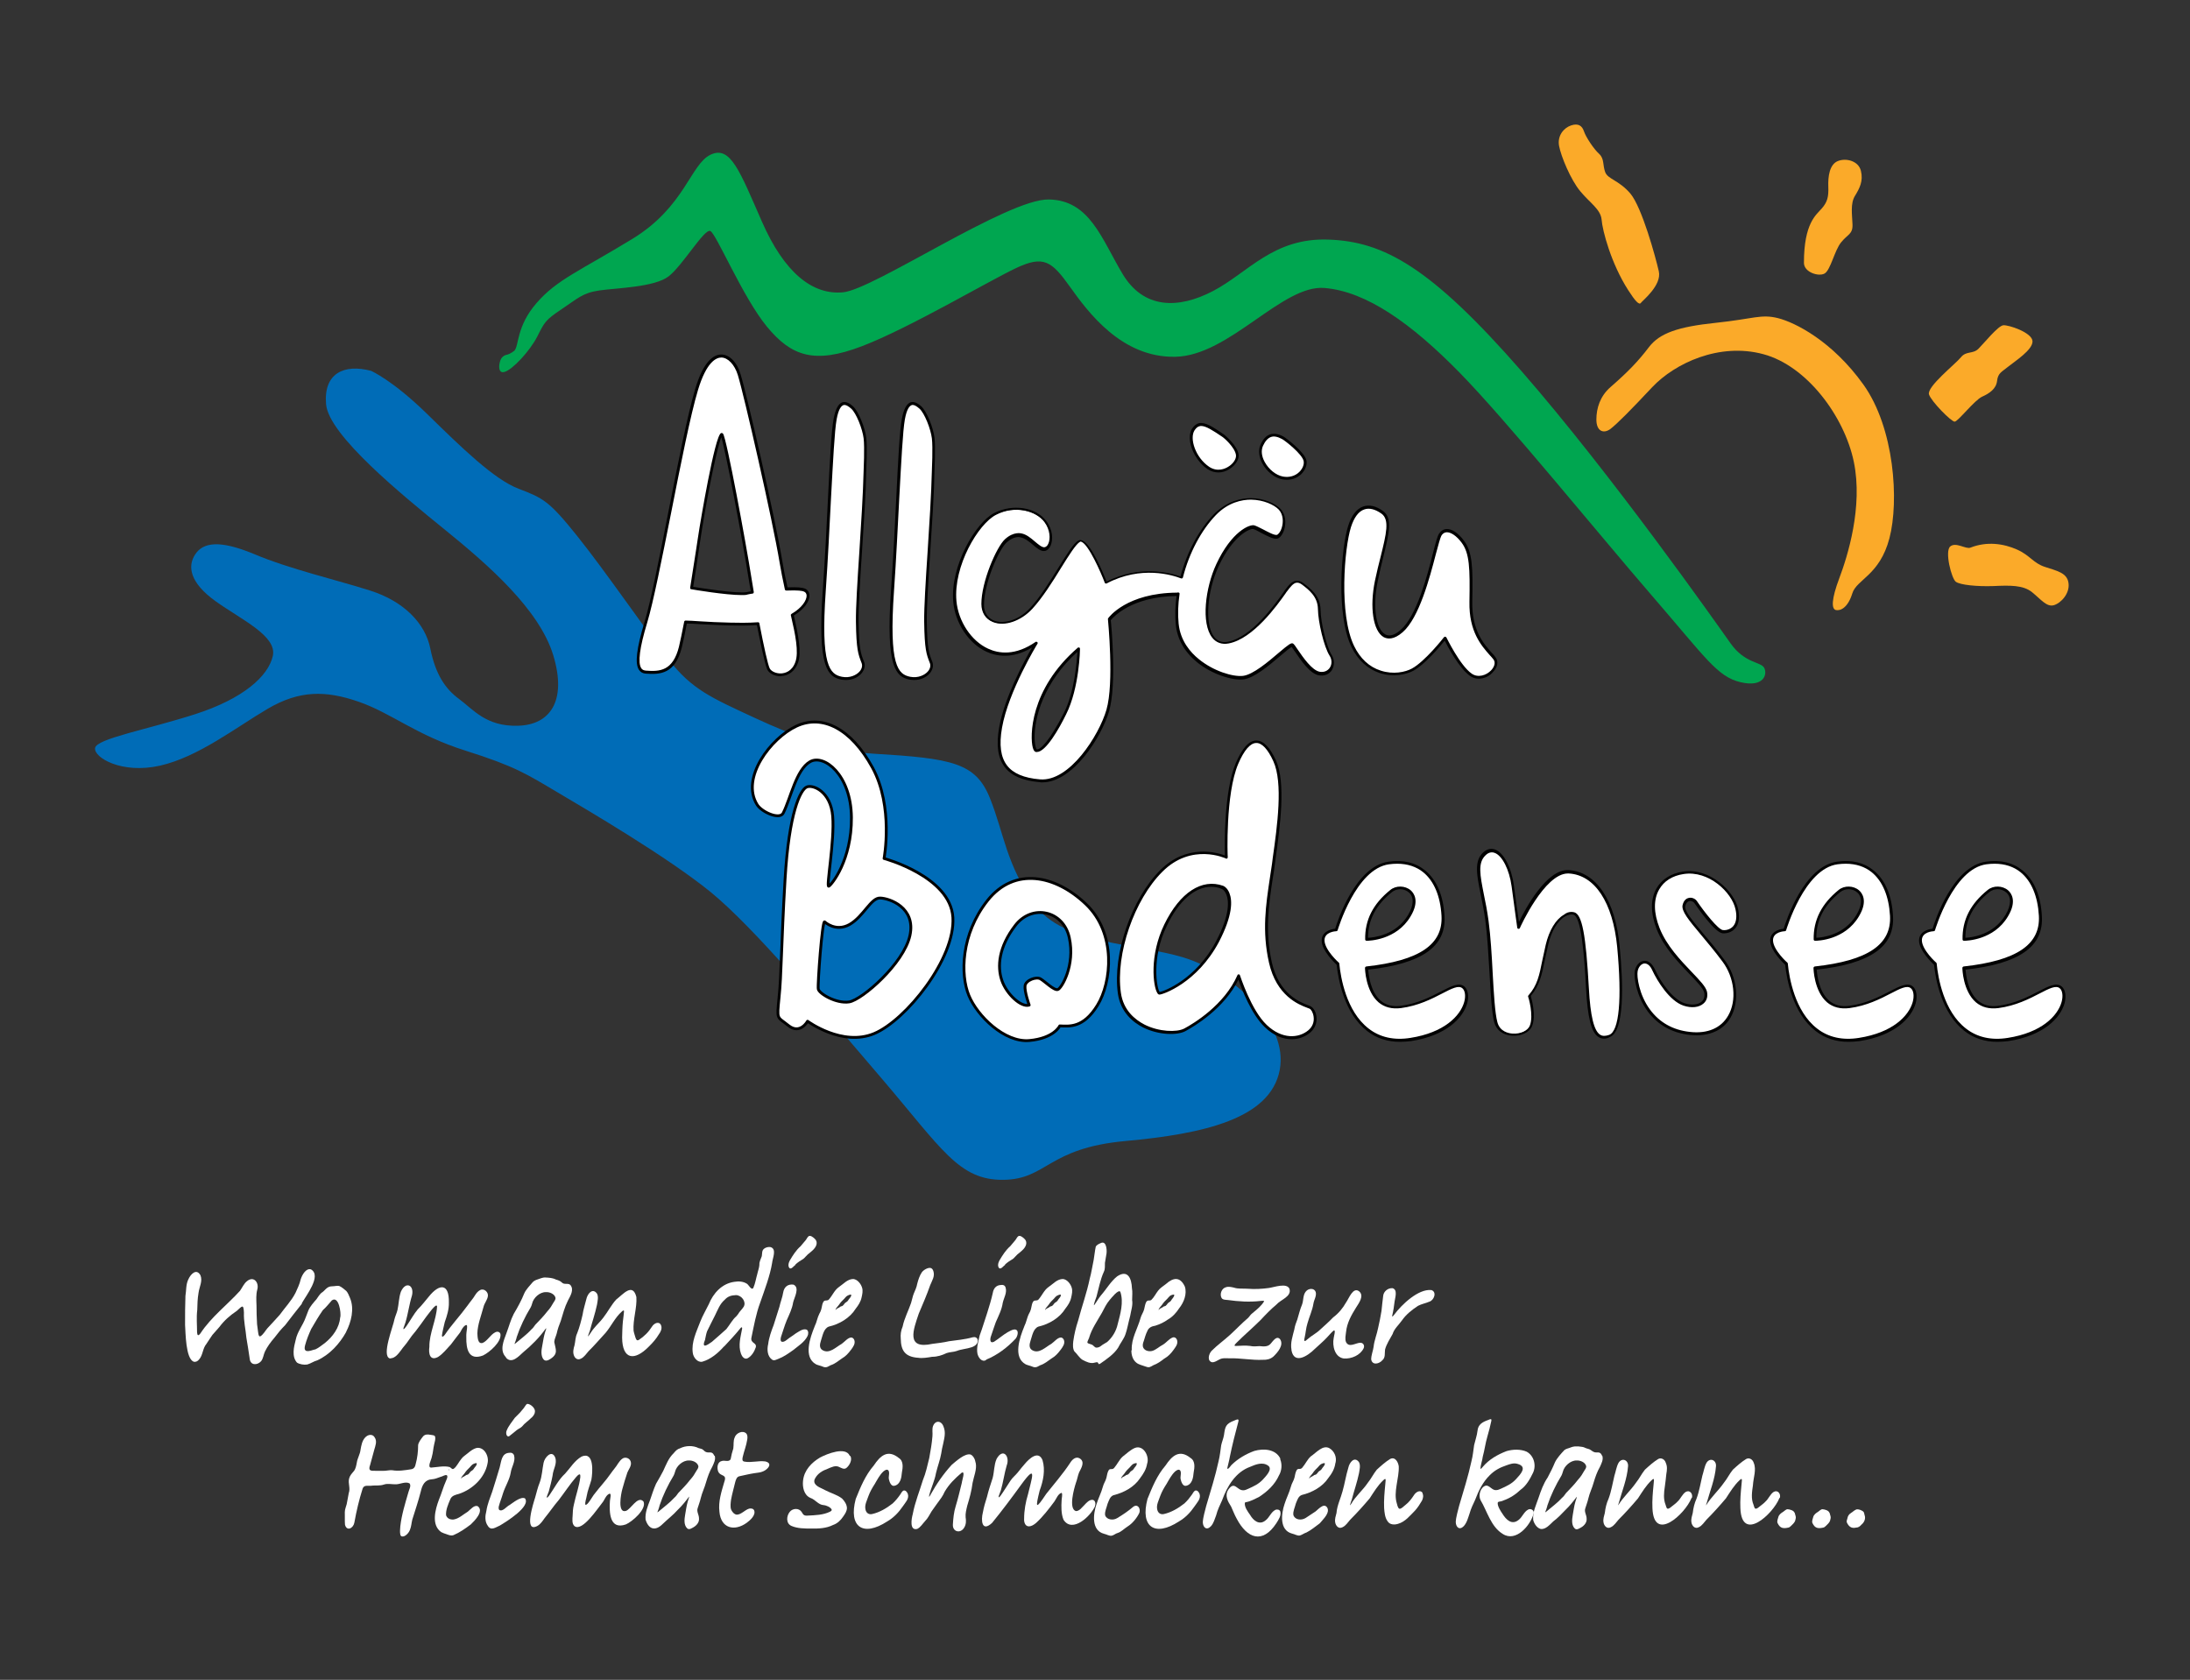 <svg xmlns="http://www.w3.org/2000/svg" xmlns:xlink="http://www.w3.org/1999/xlink" xmlns:serif="http://www.serif.com/" width="100%" height="100%" viewBox="0 0 1168 896" xml:space="preserve" style="fill-rule:evenodd;clip-rule:evenodd;stroke-linecap:round;stroke-linejoin:round;stroke-miterlimit:10;"><rect x="0" y="0" width="1168" height="896" fill="#333333" stroke="none"/>    <g transform="matrix(1,0,0,1,-423,-557)">        <g>            <g id="Layer_4">                <g>                    <path d="M693,746.3C691.6,746.6 690.4,747.7 689.9,749.1C688.8,752.1 688.8,756.3 692,755.4C696.4,754.2 705.7,744.1 709.6,736.4C713.5,728.7 713.9,727.7 722.4,722C731,716.3 733.6,713.2 742.8,711.9C752,710.6 772.1,710.2 779.6,704.4C787.1,698.6 798.6,678.9 801.8,680.2C805,681.5 818.9,715.2 832,731.2C845.1,747.1 857.4,751.3 882.6,741.7C907.8,732.1 950.6,706.7 965.1,699.9C979.6,693.1 983.9,696.3 993.6,709.9C1003.3,723.5 1021.2,747.9 1049.9,747.3C1078.7,746.7 1106.8,708.8 1129.3,710.6C1151.8,712.4 1175.9,729.7 1201.3,755.6C1226.7,781.5 1275.3,841.5 1304.1,874.8C1332.9,908.1 1338.9,918 1351.4,920.9C1363.9,923.8 1365.7,916.5 1363.9,913.2C1362.1,909.9 1353.6,910.9 1346,900.2C1338.4,889.5 1283.3,811 1234.6,755.1C1185.9,699.3 1160.9,685.8 1131.5,684.8C1102.1,683.7 1088.7,702.4 1070,712.2C1051.3,722 1032.9,721.8 1021.7,703.1C1010.5,684.4 1004.2,663.7 982.3,663.4C960.4,663 889.1,711.3 872.7,712.9C856.3,714.5 841.3,702.4 829.4,675.3C817.5,648.2 812.6,634.5 802,639.5C791.3,644.5 788.3,667.3 760.3,684.4C732.3,701.5 720,706.1 709.2,718.6C698.3,731.1 699.9,741.4 697.3,744.1C695.5,745.5 694,746.1 693,746.3Z" style="fill:rgb(0,166,80);fill-rule:nonzero;"></path>                    <path d="M620.9,754.8C606.6,751 595.5,756 596.9,772.6C598.3,789.2 637.8,821.3 660.6,839.8C683.4,858.3 710.7,882.1 718.1,906.6C725.5,931.1 716.2,943.7 699.2,944.1C682.2,944.6 675.3,935.3 667.8,929.8C660.3,924.3 655.2,916.4 652.5,902.9C649.8,889.5 638.4,877.7 620.4,872C602.5,866.3 577.4,860.5 558.7,852.6C540,844.8 531.3,846.3 527.1,852.7C522.9,859.1 524.2,867.8 538,877.7C551.8,887.6 570.9,896.2 568.5,906.9C566.1,917.6 552.9,929.6 527.2,937.9C501.4,946.2 474.4,951 473.7,956C473,961 487.8,970 508.3,965.4C528.7,960.8 548.7,945.1 565.7,935.1C582.7,925.1 596.7,925.2 614.3,931.3C631.9,937.4 644.7,949 671.3,957.4C697.9,965.8 703.9,969.9 720.3,979.6C736.7,989.3 779,1014.1 802,1032.8C825,1051.6 860.8,1094.3 893.1,1132.1C925.4,1169.9 934.4,1186.5 958,1186.3C981.5,1186.1 981.5,1169.4 1023.3,1165.6C1065.1,1161.8 1100.5,1153.7 1105.5,1127.8C1110.5,1101.9 1079.1,1075.3 1054.2,1067.7C1029.2,1060.1 990,1060.8 974.8,1039.4C959.6,1018 958.6,1001.9 951,982.8C943.4,963.8 930.8,961.5 888.7,959C868,957.8 847.8,950.2 825.3,939.8C802.7,929.3 792,924.8 779.7,908.9C767.3,893 746.2,862.1 731,843.1C715.8,824.1 712.7,822.7 699.6,817.7C686.5,812.7 669.2,795.8 650.8,777.8C632.4,759.8 620.9,754.8 620.9,754.8Z" style="fill:rgb(0,108,183);fill-rule:nonzero;"></path>                    <g>                        <path d="M1281.9,763.5C1276.4,768.3 1274.4,774.7 1274.4,780.8C1274.4,786.9 1278.1,788.6 1281.9,785.8C1285.6,782.9 1292.1,776.4 1304.2,763.5C1316.3,750.7 1340,739.6 1363.4,745.9C1386.7,752.1 1406.7,779.2 1411.7,803.3C1416.7,827.4 1408.3,853.9 1404,865.3C1399.7,876.7 1399.7,881.9 1402.2,882.4C1404.7,882.9 1408.6,881 1410.9,873.5C1413.2,866 1425.5,863.9 1430.7,844.1C1435.9,824.3 1433.4,785.3 1416.8,762.1C1400.2,738.9 1380.4,729 1371.3,726.7C1362.2,724.4 1358.1,727.1 1338,729.2C1317.9,731.3 1308.1,734.7 1302.4,742.2C1296.7,749.7 1291.2,755.4 1281.9,763.5Z" style="fill:rgb(251,170,41);fill-rule:nonzero;"></path>                        <path d="M1291.4,711.8C1295.1,717.6 1297.2,719.8 1298.1,718.6C1298.9,717.4 1309.4,709.2 1307.7,701.7C1306,694.2 1298.7,667.5 1292.5,660.2C1286.3,653 1280.5,652.6 1279.1,648.8C1277.7,645 1278.7,641.7 1275.9,639.1C1273,636.5 1268.8,630.1 1267.8,627.1C1266.8,624.1 1264.8,622.6 1260.9,623.9C1257,625.2 1253.5,629.4 1254.5,634.8C1255.5,640.3 1260.7,652.9 1265.8,659C1270.9,665.2 1276.7,668.6 1277.2,674.2C1277.6,679.8 1282.2,697.5 1291.4,711.8Z" style="fill:rgb(251,170,41);fill-rule:nonzero;"></path>                        <path d="M1385.1,697.2C1385.1,702.2 1392.9,704.7 1396.1,702.9C1399.3,701.1 1401.4,690.6 1404.9,686.3C1408.4,681.9 1411.2,682 1411,676.7C1410.8,671.4 1409.8,665.6 1412.3,661.5C1414.8,657.4 1416.8,653.6 1415.5,648.2C1414.3,642.9 1407.7,641.1 1403.2,642.9C1398.7,644.7 1397.9,651.2 1398.1,656.6C1398.3,662 1397.6,664.8 1394.6,668.2C1391.7,671.6 1385.1,675.9 1385.1,697.2Z" style="fill:rgb(251,170,41);fill-rule:nonzero;"></path>                        <path d="M1451.8,767.4C1453,771.1 1463.7,782 1465.5,781.9C1467.3,781.8 1476.1,770.4 1480.1,768.6C1484.1,766.8 1487.6,764.4 1488.1,760.2C1488.6,755.9 1490.6,755.4 1494,752.6C1497.4,749.8 1507.3,743.6 1507,738.9C1506.6,734.3 1494.2,730.2 1491.4,730.5C1488.6,730.8 1481.2,740 1478.2,743C1475.2,746 1471.7,744 1468.8,747.6C1465.9,751.2 1450.5,763.3 1451.8,767.4Z" style="fill:rgb(251,170,41);fill-rule:nonzero;"></path>                        <path d="M1473.9,849.1C1471.5,850.1 1466.1,845.9 1463.1,848.5C1460.1,851.1 1463.8,865.6 1466.1,867.3C1468.4,869 1477.3,869.9 1486.1,869.6C1494.9,869.2 1502,869 1506.8,872.9C1511.6,876.8 1514.6,880.9 1518.4,879.8C1522.2,878.7 1527,873.5 1526.2,868C1525.5,862.5 1520,861.5 1513.7,859.4C1507.4,857.4 1505.7,853.2 1498.7,850.1C1491.7,847 1482.8,845.6 1473.9,849.1Z" style="fill:rgb(251,170,41);fill-rule:nonzero;"></path>                    </g>                    <g>                        <path d="M584,1252.1C586.1,1248.2 594.7,1237.5 588.9,1234.1C586.2,1233.2 584.1,1237.1 583.4,1239.3C582.8,1241.9 581.7,1244.2 580.6,1246.6C578.4,1250.9 575,1254.4 572.2,1258.3C570,1260.8 567.8,1263.1 565.6,1265.5C564.4,1266.9 563.4,1268.9 561.8,1269.8C560.7,1270.1 560.7,1267.4 560.4,1265.6C560.3,1264.8 560.2,1264.1 560.1,1263.3C559.9,1259.9 559.8,1256.4 559.8,1253.2C559.7,1250.4 559.5,1247.5 560.2,1244.9C561.3,1241.2 558.4,1237.4 554.8,1240.3C553.1,1241.6 552.2,1243.8 551,1245.5C544.1,1253.1 535.6,1259.5 529.9,1268.2C528.7,1269.8 528.2,1269.3 528.1,1267.6C528.1,1263.6 527.7,1259.8 528.2,1255.7C528.3,1252.5 528.3,1250 528.9,1246.5C529.3,1243.4 531.2,1240.3 529.9,1237.2C527.8,1233.4 524.7,1236.5 523.4,1239.5C522.1,1242.2 522.4,1245.3 521.9,1248.2C521.7,1252.9 521.7,1258.6 521.7,1263.6C522,1267.9 522,1281.7 526.3,1283.3C527.4,1283.6 528.4,1283.1 529.2,1282.1C531.3,1279.7 531,1276.3 533.1,1273.8C534.2,1272.2 535.2,1270.5 536.3,1269C537.5,1267.5 538.8,1266.3 540,1264.8C542.6,1261.3 545.7,1258.6 549.3,1256.2C552,1253.8 552.9,1252.2 553.1,1257.1C552.9,1261.7 554,1265.9 554.4,1270.5C555.1,1274.4 555.6,1278 556.2,1281.9C556.6,1285.3 560.2,1285.3 562.2,1283.1C563.4,1281.7 563.5,1279.6 564.3,1277.9C565.6,1275.2 567.4,1272.8 569.3,1270.6C571.1,1268.2 572.9,1266 575.1,1263.8C577.9,1260.1 581.2,1255.9 584,1252.4L584,1252.1Z" style="fill:white;fill-rule:nonzero;"></path>                        <path d="M607.6,1267.4C610.3,1262.1 612.1,1255.2 609.7,1249.4C609.1,1248 608.6,1246.6 607.7,1245.6C606.6,1244.7 605.4,1243.6 604.1,1243C603,1242.6 601.5,1243.1 600.1,1243.1C599.4,1243.1 598.8,1243.2 598.2,1243.5C596.9,1244.1 596.1,1245.4 595,1246.2C593.5,1247.1 592.7,1248.8 591.7,1250.1C590.2,1251.8 588.4,1253.8 587.5,1255.9C587,1257.2 586.5,1258.5 586,1259.8C584.5,1264 581.6,1267.2 580.7,1271.7C579.7,1275.5 578.5,1280.6 581.4,1283.8C582.8,1284.7 585.1,1285.1 586.9,1284.8C588.7,1284.3 590.3,1283.1 592.2,1282.6C598.8,1279.6 604.1,1273.8 607.6,1267.5L607.6,1267.4ZM604.4,1259.8C604,1265.1 600.5,1270 596.2,1273.4C594.4,1274.7 593,1275.9 591.3,1276.7C589.7,1277 588.1,1277.9 586.5,1277.6C585.2,1277.2 585.4,1275.8 585.7,1274.6C586.5,1271.6 587.7,1268.6 589,1265.8C591,1262.4 592.9,1259.1 595.2,1255.8C596.9,1254.3 598.4,1252.4 600,1250.6C603.7,1248 605,1257.3 604.5,1259.6L604.4,1259.8Z" style="fill:white;fill-rule:nonzero;"></path>                        <path d="M631.4,1281.5C633.8,1281.4 635.6,1278.9 636.9,1277.2C638.1,1275.4 639.5,1274.1 640.8,1272.1C642,1270.3 643.3,1268.6 644.7,1267C646.6,1264.6 648.3,1262.1 650.2,1259.5C650.8,1258.9 655.9,1251.3 656.1,1253.9C655.7,1261.1 651.9,1268.2 652,1275.4C651.5,1278.8 652.2,1283.1 656.6,1280.8C659.3,1279.1 661.3,1276.4 663.5,1274.1C665.3,1271.8 666.7,1269.8 668.4,1267.7C669.3,1266.1 669.9,1264.6 671.4,1263.8C672.3,1263.5 672.1,1264.6 672.1,1265.3C671.9,1267 671.6,1268.5 671.7,1270.3C671.6,1276.4 672.8,1282.9 680.6,1280C684.1,1278.3 690.6,1272.7 689.9,1268.5C689.5,1267.3 688.2,1267 687,1267.7C684.5,1269 682.9,1272.3 680.4,1273.3C677.7,1274.1 677.7,1270 677.6,1268.2C677.7,1263.5 679.7,1258.6 680.9,1254C681.4,1252 682.9,1250.4 683.2,1248.4C683.6,1246.2 681.1,1244 679.1,1245.1C677.9,1245.7 677.1,1246.7 676.4,1247.8C675.3,1249.7 673.7,1251.4 672.4,1253.3C668.5,1258.7 663.9,1263.5 660.2,1269C659.7,1269.6 658.7,1270.7 658.7,1269.3C659,1267.1 659.7,1264.4 660.2,1262.2C661.4,1258.8 662.5,1255.4 662.4,1251.7C662.6,1241.5 657.4,1241.5 651.7,1248.6C649.9,1250.7 647.9,1253.4 645.8,1255.4C643.7,1257.9 641.8,1261.4 640,1264C639.6,1264.6 637.8,1267.1 638.2,1265.3C638.4,1264.7 638.9,1263.5 639.2,1262.5C640.6,1258 641.3,1252.5 642.7,1248.1C644.1,1242.5 639.4,1240.1 636.8,1246C635.7,1249.1 635.7,1252.6 635,1255.7C634.6,1257.4 633.8,1259 633.4,1260.6C632.8,1264.3 626.2,1280.4 631,1281.6L631.4,1281.5Z" style="fill:white;fill-rule:nonzero;"></path>                        <path d="M692.9,1281.2C695.9,1284.6 699.6,1280.5 701.9,1278.4C706.3,1274.8 710.8,1270.3 714.1,1265.6C714.3,1265.4 714.3,1265.5 714.3,1265.8C713.5,1268 713,1270.1 712.6,1272.6C712.2,1275.3 711.3,1277.9 712.1,1280.6C713,1283.2 714.5,1283.2 716.6,1281.8C720.9,1279 719.3,1276.7 718.6,1272.8C718.7,1271.2 719.5,1269.8 719.9,1268.3C720.4,1266 721.2,1263.7 722.1,1261.5C723.2,1257.9 724.1,1254.3 725.9,1250.7C727.2,1248.2 729.3,1244.9 727.2,1242.4C726.1,1241.2 723.9,1242.4 722.7,1241.1C721.8,1240.2 720.6,1239.8 719.5,1239.5C717.8,1238.6 715.8,1238.5 713.9,1238.4C712.3,1238.3 710.9,1239.1 709.5,1239.5C708.6,1239.8 707.8,1240.2 707.1,1240.9C705.6,1242.7 703.5,1244.8 702.6,1246.9C701.1,1250.6 699.1,1254.3 697,1257.8C695.3,1261.1 694.4,1264.7 693.1,1268.1C691.6,1272.2 689.3,1277.3 692.8,1280.9L692.9,1281.2ZM698.5,1270.4C700.4,1264.7 703,1259.3 706.1,1254.2C706.4,1253.6 706.6,1253 706.8,1252.3C707.5,1249.2 710.9,1246.1 714.2,1246.2C716.1,1246.1 718.6,1247.1 719.2,1249C719.5,1250 718.8,1250.8 718.3,1251.6C717.2,1253.5 716.6,1254.6 714.8,1256.6C712.9,1259.1 710.6,1261.4 708.5,1263.6C707.9,1264.4 707.3,1265.4 706.4,1266.1C704.2,1268.6 700.8,1271.1 698.1,1273.4C697.8,1273.6 697.5,1273.9 697.4,1273.8C697.7,1273 698.3,1271.5 698.5,1270.6L698.5,1270.4Z" style="fill:white;fill-rule:nonzero;"></path>                        <path d="M769.3,1275C771.3,1273 772.9,1271.2 774.4,1268.7C775.4,1267.4 776.2,1265.6 775.6,1264C774.7,1261.5 771.9,1262.7 770.8,1264.5C768.9,1267.5 766.6,1269.8 763.7,1271.7C762.6,1272.3 762.3,1271.5 761.9,1270.4C761.6,1269.3 761.1,1268 760.9,1266.7C760.5,1260.8 762.8,1254.6 762.4,1248.8C760.4,1240.9 755.2,1247.5 751.7,1250.1C749.1,1252.9 747.2,1256.7 744.7,1259.9C743.2,1261.9 741.3,1263.6 739.7,1265.6C738.6,1266.8 737.6,1268.8 736.6,1269.9C736.6,1269.2 737.3,1267.8 737.6,1266.8C738.8,1262.2 740.4,1257.7 741.4,1252.9C741.7,1251 742.3,1248.7 741.4,1247C739,1243.7 736.3,1247.1 735.7,1250C735,1252.9 734.1,1255.5 733.7,1258.3C732.9,1261.7 732.1,1264.9 730.8,1268.2C729.8,1270.3 729.9,1272.5 729.4,1274.6C728.9,1276.2 728.4,1278.2 729.1,1280C729.7,1281.6 731.1,1282.6 732.8,1281.7C734.6,1280.9 735.7,1279 736.9,1277.7C740,1274.7 743.1,1271 746,1267.9C749.1,1264.2 751,1259.8 754.6,1256.6C755.2,1256 755.9,1255.6 755.8,1256.6C755.7,1257.6 755.5,1259.7 755.2,1261.9C754.9,1264.9 754.9,1267.3 754.8,1270.4C754.9,1282.4 761.5,1283 769.1,1275.2L769.3,1275Z" style="fill:white;fill-rule:nonzero;"></path>                        <path d="M809.3,1275.1C812.1,1272.1 815.2,1268.8 817.7,1265.7C818.1,1265.1 818.9,1264.4 818.8,1265.7C818,1270.1 816.6,1274.6 818.2,1279.1C818.7,1280.5 820,1282.3 821.7,1281.5C823.8,1280.4 825.3,1278 826.1,1275.6C826.7,1273 823,1273.6 823.8,1270.3C825.1,1264.1 826.2,1257.8 828.4,1251.9C830.9,1244.7 833.7,1237.4 834.8,1230.6C835,1228.2 837.4,1223.2 834,1222.2C832.5,1221.9 830.3,1222.6 829.7,1224.1C829.4,1224.9 829.5,1225.9 829.3,1227C828.7,1228.7 827.9,1230 828,1231.7C827.9,1233.3 827.2,1235 826.9,1236.5C826.3,1238.5 825.8,1241.6 824.8,1243.9C823.8,1245.6 822.2,1242.1 821.3,1241.7C819.4,1240.5 817,1240.3 814.7,1240.7C808,1241.6 803.4,1246.8 801,1252.7C799.5,1255.8 797.7,1258.8 796.5,1261.9C794.5,1267.2 791.6,1272.9 792.5,1278.7C792.8,1281 795,1283.9 797.6,1283.3C802.1,1282 806,1278.7 809.1,1275.2L809.3,1275.1ZM799.1,1271.2C799.4,1269.9 799.6,1268.5 800.1,1267.1C801.3,1264.5 803,1261.4 804.3,1258.7C805.8,1255.7 806.9,1252.5 809.5,1250.3C811.1,1248.5 812.9,1247.9 815.5,1247.8C818.4,1247.8 821.1,1251.2 819.7,1253.9C818.8,1255.4 817.4,1256.5 816.6,1258C816.3,1258.4 816,1258.8 815.7,1259.1C813.5,1261 812.2,1263.7 810.4,1265.9C808,1268.1 805.1,1270.6 802.7,1272.7C800.2,1274.5 796.9,1276.7 799.1,1271.4L799.1,1271.2Z" style="fill:white;fill-rule:nonzero;"></path>                        <path d="M845.8,1277.3C848.6,1275 852.1,1272.9 853.7,1269.6C854.2,1268.6 854.3,1266.8 853.2,1266.2C851.2,1265.5 849,1267.3 847.3,1268.3C845.5,1269.7 844.4,1270.2 842.7,1271.6C840.8,1273.2 838.7,1273.4 839.5,1270.2C840.5,1267.3 841.4,1264.1 842.6,1261.2C844,1258 845.5,1255 846,1251.7C846.6,1249.1 849.7,1243.8 846.2,1242.2C843.2,1241.8 841.2,1243.4 840.7,1246.4C840.3,1249 839.2,1251.6 838.7,1254C837.7,1257.3 836.6,1260.7 835.6,1263.8C834.4,1266.9 833.1,1270.5 832.7,1273.9C832,1276.8 832.2,1280.5 834.9,1282.3C836,1282.9 837,1282.2 838.1,1281.8C840.8,1280.8 843.4,1279 845.6,1277.4L845.8,1277.3Z" style="fill:white;fill-rule:nonzero;"></path>                        <path d="M847.3,1231.4C848.5,1230.3 850,1229.3 851.4,1228.5C852.3,1227.8 853.1,1226.7 853.8,1226.1C854.6,1225.4 855.5,1224.8 856.2,1224.1C858.4,1222.2 859.6,1219.5 857.4,1217.6C856.6,1216.9 855.4,1215.9 854.4,1216.3C853.6,1216.8 853.3,1217.8 852.7,1218.5C851.8,1219.6 850.8,1220.7 850,1221.7C847.6,1223.8 845.9,1226.5 844.3,1229.2C843.6,1230.4 843,1232.5 844.2,1233.5C845.2,1234 846.4,1232.2 847.2,1231.7L847.3,1231.4Z" style="fill:white;fill-rule:nonzero;"></path>                        <path d="M857.4,1264.7C855.1,1270.4 851.3,1280.9 858.2,1284.7C859,1285.1 860,1285.3 860.9,1285.6C862,1286 862.8,1286.5 863.9,1286.2C864.7,1286 865.3,1285.5 866,1285.2C868.2,1284.5 870,1283 872,1281.6C874.1,1280.4 875.4,1278.9 877,1276.8C878,1275.4 879.2,1273.8 878.7,1272C878.5,1271.2 877.9,1270.5 877.1,1270.4C875.2,1270.4 873.5,1272.7 871.9,1273.8C868.8,1275.5 865.3,1279.4 861.6,1277.1C859.9,1276 860.2,1274 860.8,1272.2C861.7,1269.6 862.2,1265.7 865,1264.6C870.7,1263.3 876.3,1260 879.4,1255C880.8,1253.2 882,1251.4 882.5,1249.1C882.9,1247.3 883.3,1245.6 882.8,1243.9C882.2,1241.8 880.3,1239.4 878.1,1239.2C875,1239.2 872.8,1241.9 870.4,1243.5C868,1245.2 867.1,1247.8 865.1,1250.1C864.4,1250.9 863.6,1250.5 862.7,1250.8C861.5,1251.6 861.4,1254.1 861,1255.4C860.8,1256.2 860.4,1257 860,1257.7C858.9,1259.8 858.6,1262.3 857.5,1264.4L857.4,1264.7ZM876.9,1247.5C877.4,1248.5 875.6,1249.9 875.2,1250.8C874.8,1251.4 873.9,1251.7 873.5,1252.2C873.2,1252.6 872.9,1253.1 872.4,1253.5C872,1253.8 871.3,1253.7 870.9,1254.2C870.5,1254.5 870,1254.7 869.6,1254.9C869.3,1255 869,1255.3 868.8,1255.6C868.7,1255.7 868.6,1255.7 868.6,1255.7C868.8,1254.6 869.8,1253.9 870.5,1252.9C871.3,1251.6 872.2,1250.8 873.3,1249.7C873.6,1249.3 874,1248.9 874.4,1248.5C874.8,1248.1 876.3,1247.4 876.9,1247.5Z" style="fill:white;fill-rule:nonzero;"></path>                        <path d="M912.5,1281.2C915,1281.6 917.7,1281.1 920.1,1280.7C922.9,1280.7 925.4,1279.9 927.9,1278.7C929.7,1278.1 931.5,1278.2 933.2,1277.6C935.7,1276.6 938.6,1276.5 941.2,1275.6C942.1,1275.3 943,1274.8 943.6,1274.2C945.4,1272.3 944.4,1269.6 941.7,1270.3C937.5,1271.5 933.3,1271.8 929.1,1272.4C926.2,1273.1 923.1,1273.4 920.2,1273.8C906,1276.9 910.1,1266.3 913,1257.7C915.1,1252.7 917.3,1247.7 919.1,1242.5C920.1,1240 921.7,1237.8 920.8,1235C920.5,1234 919.9,1233.4 919.2,1233.3C917.7,1233.1 915.5,1234.4 914.6,1235.7C913.5,1237.3 912.7,1239.7 912.2,1241.7C911.9,1243.6 911,1245.4 910.3,1247.1C909.7,1248.6 909.4,1250.5 908.9,1252C907.5,1256.1 905.3,1260.2 904.4,1264.6C903.5,1266.7 903.2,1268.8 903.4,1271C903.5,1277.4 905.7,1280.6 912.3,1281.2L912.5,1281.2Z" style="fill:white;fill-rule:nonzero;"></path>                        <path d="M949,1282.2C954.9,1279.8 960.3,1275.7 964.7,1271C965.8,1269.6 966.7,1266.2 964.1,1266.1C962.8,1266.2 961.5,1267 960.4,1267.6C957.8,1269.1 955.8,1271 953.1,1272.7C950.7,1273.8 951,1270.9 951.6,1269.5C952.4,1267.2 953.2,1264.6 954.1,1262.2C955.6,1258.8 957.3,1255.5 957.8,1251.9C958.4,1249.2 960.2,1246.5 959.3,1243.7C958.9,1242.5 957.9,1242.2 956.8,1242.4C954.3,1242.5 952.9,1244.2 952.5,1246.6C951.7,1250.2 950.6,1253.8 949.5,1257.3C948,1261.7 947.1,1265 945.5,1269.3C944.8,1272.4 943.7,1275.9 944.3,1279C944.7,1280.9 946.5,1283.7 948.8,1282.5L949,1282.2Z" style="fill:white;fill-rule:nonzero;"></path>                        <path d="M959.1,1231.4C960.3,1230.3 961.8,1229.3 963.2,1228.5C964.1,1227.8 964.9,1226.7 965.6,1226.1C966.4,1225.4 967.3,1224.8 968,1224.1C970.2,1222.2 971.4,1219.5 969.2,1217.6C968.4,1216.9 967.2,1215.9 966.2,1216.3C965.4,1216.8 965.1,1217.8 964.5,1218.5C963.6,1219.6 962.6,1220.7 961.8,1221.7C959.4,1223.8 957.7,1226.5 956.1,1229.2C955.4,1230.4 954.8,1232.5 956,1233.5C957,1234 958.2,1232.2 959,1231.7L959.1,1231.4Z" style="fill:white;fill-rule:nonzero;"></path>                        <path d="M969.2,1264.7C966.9,1270.4 963.1,1280.9 970,1284.7C970.8,1285.1 971.8,1285.3 972.7,1285.6C973.8,1286 974.6,1286.5 975.7,1286.2C976.5,1286 977.1,1285.5 977.8,1285.2C980,1284.5 981.8,1283 983.8,1281.6C985.9,1280.4 987.2,1278.9 988.8,1276.8C989.8,1275.4 991,1273.8 990.5,1272C990.3,1271.2 989.7,1270.5 988.9,1270.4C987,1270.4 985.3,1272.7 983.7,1273.8C980.6,1275.5 977.1,1279.4 973.4,1277.1C971.7,1276 972,1274 972.6,1272.2C973.5,1269.6 974,1265.7 976.8,1264.6C982.5,1263.3 988.1,1260 991.2,1255C992.6,1253.2 993.8,1251.4 994.3,1249.1C994.7,1247.3 995.1,1245.6 994.6,1243.9C994,1241.8 992.1,1239.4 989.9,1239.2C986.8,1239.2 984.6,1241.9 982.2,1243.5C979.8,1245.2 978.9,1247.8 976.9,1250.1C976.2,1250.9 975.4,1250.5 974.5,1250.8C973.3,1251.6 973.2,1254.1 972.8,1255.4C972.6,1256.2 972.2,1257 971.8,1257.7C970.7,1259.8 970.4,1262.3 969.3,1264.4L969.2,1264.7ZM988.7,1247.5C989.2,1248.5 987.4,1249.9 987,1250.8C986.6,1251.4 985.7,1251.7 985.3,1252.2C985,1252.6 984.7,1253.1 984.2,1253.5C983.8,1253.8 983.1,1253.7 982.7,1254.2C982.3,1254.5 981.8,1254.7 981.4,1254.9C981.1,1255 980.8,1255.3 980.6,1255.6C980.5,1255.7 980.4,1255.7 980.4,1255.7C980.6,1254.6 981.6,1253.9 982.3,1252.9C983.1,1251.6 984,1250.8 985.1,1249.7C985.4,1249.3 985.8,1248.9 986.2,1248.5C986.6,1248.1 988.1,1247.4 988.7,1247.5Z" style="fill:white;fill-rule:nonzero;"></path>                        <path d="M996.1,1277.9C997.5,1279.2 998.6,1281.2 1000.3,1282.3C1002.4,1283.4 1004.6,1284.5 1006.9,1283.8C1007.3,1283.7 1007.7,1283.6 1008.1,1283.6C1008.8,1283.6 1008.7,1284.6 1009.1,1284.6C1009.4,1284.6 1009.7,1284.4 1010,1284.2C1013.3,1281.9 1017.1,1279.3 1019.3,1275.9C1020.5,1273.4 1022.5,1271.1 1023.3,1268.5C1024.1,1266.2 1024.5,1263.9 1025.1,1261.5C1025.3,1260.6 1025.6,1259.7 1025.8,1258.7C1026.2,1256.1 1027.3,1253.2 1026.8,1250.4C1026.8,1248.3 1027.1,1246.1 1026.7,1244.1C1026.5,1238.9 1024.5,1234 1018.8,1237.8C1015.3,1240.6 1013.2,1244.5 1010.2,1247.9C1008.8,1249.6 1007.8,1251.5 1006.6,1253.1C1006.5,1253.2 1006.4,1253.2 1006.4,1253.1C1006.6,1251.7 1007.3,1250 1007.8,1248.6C1009,1244.2 1009.8,1239.6 1011.7,1235.4C1012.5,1233.8 1012.2,1232.3 1012.3,1230.6C1012.5,1229.2 1012.8,1227.8 1013,1226.4C1013.5,1224.6 1013.3,1218.9 1010.4,1219.9C1009.3,1220.4 1007.9,1220.9 1007.4,1222C1006.9,1224.3 1006.7,1226.7 1006.3,1229C1005.6,1232.2 1005.1,1235.8 1004.2,1239C1002.6,1246.7 1000,1253.8 998,1261.4C996.8,1265 995.9,1268.8 995.4,1272.5C995.2,1274.2 995.1,1276.4 996,1277.8L996.1,1277.9ZM1003.9,1270.4C1005.3,1265.7 1008.2,1261.6 1010.7,1257.2C1011.9,1254.9 1013.1,1252.4 1014.8,1250.4C1015.8,1249.3 1019.4,1244.6 1020.5,1246C1022.4,1251.6 1020.5,1257.9 1019.1,1263.3C1018.3,1267 1016.3,1270.3 1013.5,1272.8C1012.3,1273.6 1011.3,1274 1010.2,1274.9C1009.6,1275.4 1008.7,1275.8 1007.9,1275.8C1006.8,1275.9 1006.4,1274.7 1005.3,1274.2C1002.5,1273.2 1002.4,1273.8 1003.9,1270.5L1003.9,1270.4Z" style="fill:white;fill-rule:nonzero;"></path>                        <path d="M1026.4,1277.4C1026.4,1279.7 1027.1,1282.2 1028.9,1283.7C1030.2,1284.9 1032.2,1285.2 1033.7,1285.8C1034.5,1286.1 1035.3,1286.4 1036.1,1286.2C1036.8,1286 1037.4,1285.6 1038.1,1285.2C1040.3,1284.4 1042.1,1283.1 1043.9,1281.7C1046,1280.5 1047.4,1279.1 1048.9,1277C1049.8,1275.7 1051,1274.3 1050.9,1272.7C1050.9,1271.2 1049.8,1269.9 1048.4,1270.4C1046.4,1271.2 1045.1,1273.1 1043.3,1274.2C1041.3,1275.2 1039.6,1277 1037.4,1277.6C1035.5,1278 1033.3,1277.4 1032.6,1275.5C1032.3,1274.4 1032.6,1273.3 1033,1272.3C1033.5,1270.8 1034,1268.7 1034.9,1267C1035.6,1265.1 1037.3,1264.4 1039.2,1264.1C1041.7,1263.3 1043.8,1262.3 1045.9,1260.8C1048.4,1259.4 1050.4,1257.1 1051.9,1254.8C1054.4,1251.7 1056.2,1247.1 1054.9,1243.2C1052.4,1237.9 1048.8,1238.3 1044.8,1241.9C1043.3,1243.1 1041.7,1244 1040.6,1245.5C1039.5,1246.9 1038.5,1249 1037,1250.4C1036.3,1250.9 1035.6,1250.5 1035,1250.8C1034.8,1250.9 1034.5,1251.1 1034.3,1251.5C1033.7,1252.6 1033.5,1254.3 1033.2,1255.4C1032.8,1257 1031.7,1258.4 1031.3,1260C1029.7,1265.8 1026.3,1270.9 1026.6,1277.1L1026.4,1277.4ZM1049.1,1247.5C1049.3,1247.6 1049.3,1247.9 1049.2,1248.2C1048.9,1249.1 1047.9,1250 1047.5,1250.8C1047.1,1251.4 1046.2,1251.7 1045.8,1252.2C1045.5,1252.6 1045.2,1253.1 1044.7,1253.5C1044.3,1253.8 1043.6,1253.7 1043.2,1254.2C1042.8,1254.5 1042.3,1254.7 1041.9,1254.9C1041.6,1255 1041.3,1255.3 1041.1,1255.6C1041,1255.7 1040.9,1255.7 1040.9,1255.7C1041.1,1254.6 1042.1,1253.9 1042.8,1252.9C1043.6,1251.6 1044.5,1250.8 1045.6,1249.7C1045.9,1249.3 1046.3,1248.9 1046.7,1248.5C1047,1248 1048.3,1247.5 1049.1,1247.5Z" style="fill:white;fill-rule:nonzero;"></path>                        <path d="M1069.5,1283.6C1070.8,1283.7 1072,1282.8 1073.2,1282.2C1074.9,1281.2 1076.7,1281.5 1078.5,1281.5C1084.6,1281.3 1090.5,1282.6 1096.6,1282.3C1098.6,1282.4 1100.6,1281.9 1102.1,1280.6C1104.3,1278.5 1107.9,1274.5 1105.7,1271.3C1103.8,1269.2 1101.9,1272.4 1100.7,1273.7C1099.2,1275.5 1096.8,1275.2 1094.8,1275C1093.1,1275.1 1091.4,1275.3 1089.7,1274.9C1087.4,1274.6 1084.6,1274.8 1082.4,1274.9C1080.6,1275.1 1081.7,1274 1082.5,1273.2C1086.8,1268.9 1091.2,1265.2 1095.4,1261C1098,1258.2 1100.8,1255.3 1103.8,1252.8C1106,1250.2 1112,1248.6 1110.7,1244.4C1109.2,1241.1 1102.6,1243.6 1099.7,1244C1096,1244.5 1092.2,1244.7 1088.5,1244.4C1086,1244.2 1083.5,1244.6 1081.1,1243.8C1079.7,1243.5 1078.2,1243.1 1076.8,1243.6C1074.5,1244.2 1073.4,1247.3 1074.5,1249.3C1075.1,1250.3 1076.5,1250.3 1077.8,1250.4C1083.5,1251.2 1089.5,1251.6 1095.3,1250.9C1095.8,1250.9 1097.1,1250.6 1097.2,1251.1C1095.7,1253.6 1093.4,1255.4 1091,1257.4C1089.8,1258.3 1089.6,1259 1088.7,1259.9C1085.3,1262.8 1082.2,1266.1 1078.9,1269.1C1075.6,1272.1 1072.3,1274.4 1069.2,1277.5C1067.6,1279.2 1066.7,1282.9 1069.4,1283.6L1069.5,1283.6Z" style="fill:white;fill-rule:nonzero;"></path>                        <path d="M1111.8,1277.3C1113.3,1285 1120.6,1280.1 1124,1276.7C1126.3,1274.5 1128.8,1272.5 1130.8,1270.3C1132.1,1269 1133,1267.7 1134.3,1266.7C1135.6,1266.1 1134.3,1270.1 1134.3,1270.7C1133.5,1274.8 1134.8,1280.9 1139.7,1281.6C1143.7,1281.9 1148.5,1279.9 1150.3,1276.1C1150.9,1274.7 1150.1,1273.2 1148.5,1273.2C1145.9,1273.3 1142.6,1276 1140.9,1272.9C1140.2,1271.2 1140.7,1269.3 1140.9,1267.4C1141.4,1262.6 1143.7,1258.5 1146.2,1254.5C1147.7,1252.1 1150.7,1248.2 1147.9,1245.8C1144.6,1243.2 1142.4,1249.7 1140.9,1251.7C1139.1,1254.9 1136.9,1257.5 1134,1259.7C1131.9,1261.9 1129.5,1264 1127.2,1266.1C1125.1,1268.2 1122.6,1269.3 1120.5,1271.2C1119,1272.6 1118.2,1272.9 1118.8,1270.5C1119.4,1268 1119.5,1265.4 1120.3,1262.9C1121.3,1259.2 1122.9,1256.1 1123.5,1252.3C1123.8,1250.3 1125.3,1248.2 1124.7,1246.1C1123.9,1243.9 1120.9,1244.1 1119.5,1245.8C1117.8,1247.8 1118.3,1250.6 1117.4,1252.9C1116.3,1255.5 1115.7,1258.2 1114.9,1260.8C1114.2,1262.6 1113.6,1264.2 1113.3,1266.1C1112.4,1269.8 1111.1,1273.3 1111.8,1277L1111.8,1277.3Z" style="fill:white;fill-rule:nonzero;"></path>                        <path d="M1186.3,1245.1C1179.4,1244.4 1170.5,1252.9 1166.6,1258.2C1166.3,1258.6 1165.4,1259.8 1165.5,1258.8C1166.1,1256.3 1166.5,1253.7 1166.8,1251.1C1167.1,1249 1168.5,1244.9 1165.7,1244.1C1163.2,1243.9 1160.9,1245.9 1160.7,1248.2C1160.4,1250.8 1160,1253.8 1159.8,1256.2C1159.3,1259.3 1158.7,1262.3 1158,1265.3C1157.4,1268.5 1155.9,1272.1 1155.6,1275.3C1155.3,1277.5 1154.3,1279.8 1154.3,1282.1C1154.9,1285.4 1158.6,1284.5 1160.3,1282.5C1162,1281 1161.4,1278.8 1161.7,1276.8C1162.5,1273.8 1164.3,1271.2 1165.7,1268.6C1166.6,1265.7 1169,1263.7 1170.7,1261.3C1172.9,1258.1 1176.1,1255.6 1179.3,1253.5C1181.2,1252.5 1183.2,1252.2 1185.3,1251.3C1187.8,1250.6 1189.5,1246.1 1186.4,1245.1L1186.3,1245.1Z" style="fill:white;fill-rule:nonzero;"></path>                        <path d="M683,1337.6C684,1334 681.4,1328.7 677.3,1329.3C674.7,1329.9 672.7,1332.1 670.6,1333.6C670,1334 669.6,1334.5 669.1,1335.1C667.7,1336.7 666.6,1339.3 665,1340.4C664.1,1341 663.6,1339.8 662.8,1339.5C659.8,1338.7 656,1339.6 652.9,1339.8C650.7,1339.7 653.2,1335.3 653.3,1334.1C654,1331.7 654,1329.7 654.6,1327.2C654.9,1326 655.3,1324.7 655.1,1323.5C655,1322.4 653.5,1322.5 652.5,1322.3C651.1,1322 649.6,1322 648.6,1323.2C647.5,1324.6 646.2,1326.3 646,1327.8C646,1331.2 645.6,1334.6 644.7,1337.9C644.4,1339.4 643.8,1340.5 642.2,1340.7C638.9,1341.2 635.5,1341.8 632.2,1341.2C630.9,1341.1 629.6,1341.4 628.3,1341.5C626.4,1341.6 624.5,1341.5 622.5,1341.5C620.1,1341.6 619.5,1340.9 620.4,1338.4C621.1,1335.7 621.9,1333 622.6,1330.3C623.2,1328.2 624.2,1325.8 622.9,1323.8C621.8,1321.7 619.2,1322 617.6,1323.9C616.1,1325.6 615.7,1328 615.3,1330.2C615,1332.8 613.7,1334.6 613.3,1337.1C613,1338.7 612.7,1340.5 611.7,1341.7C610.7,1342.9 609.6,1344 609.2,1345.6C608.5,1348.3 610,1350.7 609,1353.4C608.6,1355.3 608.3,1357.5 607.9,1359.3C607.6,1360.6 606.9,1362 606.9,1363.5C607,1365.7 606.8,1368.1 607,1370.3C608,1374 611.5,1372.1 612,1369.1C613.1,1363 614.5,1357 616.4,1351C617.2,1348.7 619.7,1349.8 621.6,1349.4C623.7,1349.2 625.6,1349.6 627.9,1348.8C629.8,1348.2 631.7,1348.7 633.6,1348.7C636.2,1348.9 639,1347 641.4,1348.2C642.5,1349.5 641.1,1351.6 640.8,1353C639.1,1358.9 637.2,1364.9 636.5,1371.1C636.4,1372.6 636.2,1374.1 636.5,1375.5C636.6,1376 636.9,1376.4 637.3,1376.5C639,1376.9 641,1374.7 641.6,1373.1C642.4,1371.2 642.4,1369.5 642.9,1367.5C644.5,1362.4 646.1,1357.7 647.4,1352.6C648.2,1349.1 649.5,1346.2 653.6,1346C655,1345.9 656.4,1345.3 657.8,1344.8C659.2,1344.5 660.5,1343.4 661.3,1343.9C661.5,1344 661.6,1344.3 661.6,1344.7C661.5,1345.5 661.2,1346.1 660.9,1346.8C659.4,1350.1 658.5,1353.6 657.1,1356.9C655.1,1362.2 652.9,1370.4 658.3,1374.2C659.2,1374.7 660.2,1375 661.1,1375.3C662.5,1375.8 663.6,1376.3 664.9,1375.8C668.2,1374.4 671.2,1372.3 674.1,1370.1C676.1,1368.2 681.3,1363 677.8,1360.4C675.9,1359.6 674,1362.1 672.5,1363.3C670,1364.8 667.7,1367.1 664.8,1367.5C662.9,1367.6 661.4,1366.8 660.9,1365.2C660.7,1362.4 662,1359.4 663.2,1356.6C664,1354.7 666,1354.3 667.8,1353.8C675,1351.4 681.5,1345.3 683,1337.7L683,1337.6ZM677.2,1337.4C677.7,1338.4 675.9,1339.8 675.5,1340.7C675.1,1341.3 674.2,1341.6 673.8,1342.1C673.5,1342.5 673.2,1343 672.7,1343.4C672.3,1343.7 671.6,1343.6 671.2,1344.1C670.8,1344.4 670.3,1344.6 669.9,1344.8C669.6,1344.9 669.3,1345.2 669.1,1345.5C669,1345.6 668.9,1345.6 668.9,1345.6C669.1,1344.5 670.1,1343.8 670.8,1342.8C671.6,1341.5 672.5,1340.7 673.6,1339.6C673.9,1339.2 674.3,1338.8 674.7,1338.4C675.1,1337.9 676.6,1337.3 677.2,1337.4ZM662.6,1340.8C662.5,1341 662.4,1341.2 662.3,1341.3C662.3,1341.2 662.2,1341.1 662.2,1341L662.7,1340.6L662.6,1340.8Z" style="fill:white;fill-rule:nonzero;"></path>                        <path d="M706.6,1313.1C707.6,1312.1 708.3,1311 708.3,1309.9C708.5,1308.2 706.2,1306 704.4,1305.8C703.9,1305.8 703.5,1306.3 703.2,1306.8C702.7,1307.7 702,1308.5 701.3,1309.3C700.2,1310.8 698.8,1311.9 697.6,1313.2C696.1,1315.4 694.2,1317.5 693.2,1320.1C692.7,1321.1 693,1323.6 694.5,1323.1C696,1322 697.2,1320.9 698.6,1319.8C699.6,1319 700.5,1318.8 701.4,1317.9C702.9,1316 704.7,1315 706.3,1313.3L706.6,1313.1Z" style="fill:white;fill-rule:nonzero;"></path>                        <path d="M703,1356.2C700.6,1355.1 696.6,1358.6 694.7,1359.8C693.3,1360.4 691.1,1363.5 689.3,1362.4C688.9,1362 688.9,1361.3 689,1360.6C689.6,1358.2 690.6,1355.9 691.3,1353.4C692.5,1349.7 694.8,1346.2 695.4,1342.4C695.8,1339.5 698,1336.5 697.2,1333.4C696.9,1332.3 695.9,1331.7 694.8,1331.9C690.4,1332 690.4,1336.5 689.5,1339.7C688.2,1344 686.8,1348.7 685.5,1352.7C684.4,1355.8 682.9,1359.4 682.4,1362.9C681.7,1365.6 681.5,1368.6 683.2,1370.9C684.9,1373.7 687.4,1371.6 689.6,1370.7C692.8,1368.8 706.5,1360.4 702.9,1356.1L703,1356.2Z" style="fill:white;fill-rule:nonzero;"></path>                        <path d="M765.9,1357.6C762.9,1355 759.4,1362.1 756.8,1362.9C752.2,1364.3 754.2,1353.7 754.9,1351.3C755.7,1348.4 756.6,1345.3 757.6,1342.4C758.3,1340.7 759.7,1339.1 759.5,1337.2C759.3,1334.8 756.4,1333.7 754.7,1335.2C753.9,1335.8 753.3,1336.7 752.7,1337.5C751.6,1339.4 750,1341.1 748.7,1343C746.1,1346.8 742.8,1350.2 740.1,1353.8C739.2,1354.7 736.3,1360.3 735.2,1359.6C734.9,1358.2 735.7,1356.4 735.9,1355C736.4,1352 737.6,1349.2 738.4,1346.3C739.1,1342.4 740,1331 733.2,1333.9C729.4,1336.1 727.4,1339.7 724.4,1343C721,1346.1 718.7,1350.6 716.1,1354.4C715.8,1354.8 715,1356 714.7,1355.8C714.6,1355.7 714.6,1355.5 714.7,1355.1C714.9,1354.4 715.4,1353.4 715.7,1352.5C716.4,1349.8 717.2,1346.9 717.7,1344.1C718,1340.5 720.3,1337.8 719.1,1334.4C717.3,1330 713.4,1334.4 712.9,1337.3C712.2,1340.7 712.1,1344.3 710.9,1347.6C709.8,1350.3 709.2,1353 708.4,1355.8C707.5,1358.7 702.1,1375.2 709.8,1370.8C711.4,1369.8 712.5,1368.1 713.5,1366.7C716,1363.7 718.4,1360.1 721,1357.1C724,1353.2 727,1348.6 730.3,1344.8C730.7,1344.3 731.6,1343.4 732.1,1343.4C732.6,1343.4 732.5,1344.4 732.5,1344.9C731.9,1349.8 730.1,1354.6 729.1,1359.4C728.5,1361.8 728.5,1363.4 728.4,1365.5C728.3,1367.3 727.9,1369.8 729.5,1371.1C733.7,1373.9 741.7,1361.6 744.1,1358.7C745.5,1357.1 746.1,1354.4 748.1,1353.7C749.2,1353.6 748.4,1356.3 748.3,1357.5C747.9,1363.5 748,1373.2 756.8,1370.1C760.1,1368.7 768,1362 766.2,1357.9L765.9,1357.6Z" style="fill:white;fill-rule:nonzero;"></path>                        <path d="M803.9,1333.4C803.5,1332.4 802.9,1331.7 801.8,1331.7C801.1,1331.7 800.3,1331.8 799.6,1331.5C799,1331.3 798.5,1330.8 798.1,1330.4C797.4,1329.7 796.4,1329.7 795.6,1329.4C792.6,1327.9 788.7,1328 785.7,1329.5C784.2,1329.9 783.3,1330.9 782.3,1332.1C779.5,1334.8 778.3,1338.2 776.7,1341.6C775.5,1344 774.2,1346.1 772.9,1348.4C771.6,1351.3 770.7,1354.2 769.7,1357.1C768.4,1360.5 767,1363.8 767.3,1367.5C768.8,1372.5 772.3,1374 776.4,1369.9C779.1,1367.3 782,1365.1 784.5,1362.3C786.7,1360.2 788.7,1357.7 790.5,1355.3C790.7,1355.3 790.2,1356.6 789.8,1357.9C789.1,1360.2 788.8,1362.9 788.4,1365C788,1367.4 787.6,1370.5 789.6,1372.3C790.7,1373.1 791.9,1372.1 792.9,1371.6C794.6,1370.6 796,1368.9 795.8,1366.9C795.8,1364.9 794.4,1363.3 795.1,1361.4C795.6,1359.6 796.3,1358.1 796.7,1356.2C797.4,1353.2 798.8,1350.5 799.6,1347.5C800.4,1344.8 801.4,1341.9 802.9,1339.3C803.7,1337.5 804.8,1335.5 804.2,1333.5L803.9,1333.4ZM774.7,1360.2C776.6,1354.5 779.2,1349.1 782.3,1344C782.6,1343.4 782.8,1342.8 783,1342.1C783.7,1339 787.1,1335.9 790.4,1336C792.3,1335.9 794.8,1336.9 795.4,1338.8C795.7,1339.8 795,1340.6 794.5,1341.4C793.4,1343.3 792.8,1344.4 791,1346.4C789.1,1348.9 786.8,1351.2 784.7,1353.4C784.1,1354.2 783.5,1355.2 782.6,1355.9C780.4,1358.4 777,1360.9 774.3,1363.2C774,1363.4 773.7,1363.7 773.6,1363.6C773.9,1362.8 774.5,1361.3 774.7,1360.4L774.7,1360.2Z" style="fill:white;fill-rule:nonzero;"></path>                        <path d="M831.1,1336.5C827.4,1336 823.7,1337.3 820,1336.6C818.7,1336.4 818.9,1335.2 819.1,1334.2C819.8,1331.1 821,1328.2 821.5,1325C821.7,1323.9 821.8,1322.5 821,1321.6C819.1,1319.7 815.5,1321.4 814.8,1323.8C814,1325.6 814.4,1327.6 814.1,1329.6C813.5,1331.4 813,1333.4 812.7,1335.2C811.9,1337.1 809.4,1335.7 807.9,1336.3C805.6,1336.8 805.3,1339.8 806,1341.8C807.2,1344.8 810.9,1343 809.3,1347.4C807.8,1352.6 806,1357.9 806.7,1363.4C807.5,1372.2 814.7,1374 821.3,1369.2C823.2,1367.8 826.2,1365.1 825.2,1362.6C824.8,1361.7 823.6,1361.4 822.5,1361.7C820.2,1362.4 818.2,1365 815.8,1364.9C814.4,1364.6 813.4,1363.3 812.9,1362.1C812.4,1360.7 812.7,1358.4 812.9,1356.9C813.4,1354 814.5,1350.2 815.1,1347.6C815.5,1346.2 815.9,1344.7 817.4,1344.4C819.8,1343.9 822.6,1343.2 825.2,1342.8C826.9,1342.5 828.5,1342.5 830,1341.8C832.3,1340.9 835.3,1337.7 831.5,1336.6L831.1,1336.5Z" style="fill:white;fill-rule:nonzero;"></path>                        <path d="M876.2,1333.5C874,1328.4 864,1332.5 860.4,1334.4C855.8,1337.1 851.9,1341.2 851.3,1346.7C850.9,1350.1 851.7,1354.5 855.3,1356C857.9,1356.9 859.4,1359.6 862.2,1359.8C863.7,1359.9 866.2,1361 866.6,1362.3C866.6,1362.8 866.1,1363.1 865.7,1363.3C862.1,1365.1 857.8,1365.2 853.7,1365.4C851.5,1365.6 851.3,1364.6 850.5,1363.4C849.1,1361.3 845.8,1361.4 844.2,1363.4C842.4,1365.6 842.1,1369.6 845.1,1370.9C848.3,1372.3 852.1,1372.3 855.5,1372.3C859.6,1372.4 863.7,1372.2 867.3,1370.4C869.6,1369.6 871.3,1368 872.7,1365.9C873.7,1364.5 874.7,1363 874.7,1361.3C874.6,1359.4 873.4,1357.6 872.1,1356.3C869.4,1354.2 866,1353.4 863,1351.8C861.1,1350.7 858.7,1350.1 857.6,1348.3C857.1,1347.5 857.2,1346.4 857.7,1345.6C859.1,1342.9 861.7,1341.4 864.5,1340.4C866.4,1339.6 868.5,1338.5 870.4,1339.4C871.6,1339.9 873.1,1341 874.4,1340C876.1,1338.6 877.6,1335.8 876.6,1333.7L876.2,1333.5Z" style="fill:white;fill-rule:nonzero;"></path>                        <path d="M905.1,1352C904.1,1352.2 903.7,1353.4 903.1,1354.2C901.9,1355.9 900.8,1357.3 899.1,1358.9C895.8,1361.5 892.1,1363.7 888,1364.6C886.3,1364.9 885,1364 884.6,1362.2C884,1359.7 885.4,1357.3 886.2,1354.9C887,1352.7 888.2,1350.6 889.5,1348.6C890.8,1346.4 892.2,1343.6 894.2,1341.8C895.1,1341.1 896.1,1340.5 896.8,1341.3C897.7,1342.5 896.7,1344.6 897.1,1346.1C897.4,1347.5 898.3,1349.9 900,1349.5C903.2,1348.8 903.8,1345.2 904,1342.5C904.5,1339.9 905,1336.3 902.4,1334.7C896.5,1329.9 892.5,1333.4 889,1338.7C884.5,1343.9 881.9,1350.3 879.4,1356.5C875.4,1371.5 883.3,1376.9 896.2,1368.5C899.5,1366.6 902.3,1363.7 904.4,1360.6C905.7,1358.6 908,1356.5 907.2,1353.9C906.9,1353 906.1,1351.9 905.1,1352Z" style="fill:white;fill-rule:nonzero;"></path>                        <path d="M943.3,1337.1C943.1,1335.5 942.1,1333.4 940.6,1332.8C937.5,1332.1 932.9,1336.4 930.6,1338.3C926.2,1343.1 922.4,1348.6 919.2,1354.4C918.7,1355.4 918.3,1355.8 918.6,1354.5C919.6,1350.5 921.5,1346.8 922.2,1342.7C923,1339.3 924.4,1335.7 925,1332.2C925.2,1330.5 925.6,1328.9 926,1327.2C926.7,1323.8 927.5,1321.1 926.2,1317.9C925.1,1314.7 921.8,1314.4 920.6,1317.7C920,1319.4 920.5,1321.3 920.3,1323.1C920,1327 919.3,1330.8 918.6,1334.7C917.6,1338.7 916.8,1342.7 915.2,1346.5C913.4,1352.5 911,1358.2 909.8,1364.6C909.1,1367.1 908,1373.6 912.2,1372.5C914,1371.6 915,1369.8 916.4,1368.3C917.9,1366.8 918.7,1365 919.8,1363.2C921.6,1360.7 923.3,1358.2 925.1,1355.8C925.8,1354.8 926.3,1353.8 926.8,1352.7C929.2,1348.6 932.2,1345.7 935.8,1342.6C938.1,1341.2 936,1346.8 936,1347.8C934.9,1352.1 934,1356.2 932.7,1360.4C931.7,1363.6 931.4,1366.9 931.2,1370.2C931,1374.1 935.3,1375.2 937.3,1371.7C938.3,1370 938.3,1368.1 938,1366.3C937.8,1364.3 938.4,1362.1 938.9,1360C940.1,1356.1 941.2,1352.1 941.7,1348C942.3,1344.7 944.1,1340.7 943.4,1337.4L943.3,1337.1Z" style="fill:white;fill-rule:nonzero;"></path>                        <path d="M1007,1360.2C1007.6,1358.7 1006.9,1356.8 1005.3,1357C1003.8,1357.1 1002.4,1358.6 1001.4,1359.7C1000,1361 998.8,1363 996.8,1363C992.8,1361.7 995.8,1351.1 996.8,1348C997.5,1346.2 997.8,1344.2 998.5,1342.4C999.7,1340 1001.9,1336.6 998.7,1334.8C996.5,1333.7 994.6,1335.8 993.6,1337.5C989.9,1343.1 985.2,1348.5 981,1353.8C975.2,1362.5 975.2,1361.4 977.5,1352C979.4,1346.9 980.6,1341.1 979,1335.8C976.8,1330.4 971.8,1335.1 969.5,1337.9C968.2,1339.3 967.2,1340.7 965.8,1342.4C964.5,1344 963,1345.1 961.9,1346.8C960.1,1349.5 958.3,1352.5 956.5,1355C954.4,1357.3 956.6,1352.7 956.8,1351.9C958,1347.8 958.7,1342.7 959.9,1338.7C961.8,1333.8 957.9,1329 954.5,1335.2C953.1,1338.4 953.3,1342.1 952.4,1345.4C951.3,1348.8 950.2,1352 949.4,1355.4C948.5,1358.2 947.7,1360.9 947.2,1363.7C946.1,1367.9 946.6,1374.4 952.1,1369.3C957.5,1362.7 962.4,1356.1 967.5,1349.1C976.6,1336.5 973.1,1346.1 971.3,1353.9C970,1358.2 969.2,1362.6 969.2,1367C969,1369.2 970,1371.8 972.7,1371C973.8,1370.7 974.9,1369.9 975.7,1369.2C979.2,1366 982.6,1361.6 985.4,1357.8C986.5,1356.2 987.2,1354 989,1353.3L989.1,1353.3C989.3,1353.3 989.3,1353.4 989.3,1353.4C989.7,1354.1 989.3,1355.7 989.2,1357.1C989,1360.5 988.9,1364.4 990.2,1367.6C994.9,1375 1004.9,1365.6 1007.1,1360.2L1007,1360.2Z" style="fill:white;fill-rule:nonzero;"></path>                        <path d="M1034.9,1337.4C1036,1333.6 1032.8,1327.6 1028.3,1329.3C1025.9,1330.3 1023.9,1332.3 1021.8,1333.9C1019.9,1335.6 1019,1337.9 1017.2,1340C1016.1,1341.2 1015.1,1340 1014.3,1341.2C1013.6,1342.3 1013.4,1343.9 1013.1,1345.2C1012.7,1346.9 1011.6,1348.3 1011.2,1350C1010.3,1353.3 1008.8,1356.1 1007.8,1359.3C1006,1364.6 1005,1373.3 1011.8,1375.1C1013.3,1375.4 1014.6,1376.4 1016,1376.1C1017.2,1375.8 1017.9,1375 1019,1374.7C1021,1374.1 1022.5,1372.4 1024.4,1371.2C1027,1369.6 1029.5,1366.5 1030.7,1363.8C1031.4,1361.5 1029.7,1359 1027.4,1360.7C1024.7,1363 1021.9,1364.9 1018.9,1366.7C1016.8,1368.1 1013.2,1367.7 1012.4,1365.2C1012.1,1363.2 1013.2,1361.2 1013.7,1359.1C1014.5,1357.2 1015,1355.2 1016.9,1354.5C1022.3,1353.2 1027.9,1350.2 1031,1345.5C1032.8,1343.1 1034.3,1340.8 1034.8,1337.7L1034.9,1337.4ZM1029.2,1337.4C1029.7,1338.4 1027.9,1339.8 1027.5,1340.7C1027.1,1341.3 1026.2,1341.6 1025.8,1342.1C1025.5,1342.5 1025.2,1343 1024.7,1343.4C1024.3,1343.7 1023.6,1343.6 1023.2,1344.1C1022.8,1344.4 1022.3,1344.6 1021.9,1344.8C1021.6,1344.9 1021.3,1345.2 1021.1,1345.5C1021,1345.6 1020.9,1345.6 1020.9,1345.6C1021.1,1344.5 1022.1,1343.8 1022.8,1342.8C1023.6,1341.5 1024.5,1340.7 1025.6,1339.6C1025.9,1339.2 1026.3,1338.8 1026.7,1338.4C1027,1337.9 1028.5,1337.3 1029.2,1337.4Z" style="fill:white;fill-rule:nonzero;"></path>                        <path d="M1060.7,1352C1059.7,1352.2 1059.3,1353.4 1058.7,1354.2C1057.5,1355.9 1056.4,1357.3 1054.7,1358.9C1051.4,1361.5 1047.7,1363.7 1043.6,1364.6C1041.9,1364.9 1040.6,1364 1040.2,1362.2C1039.6,1359.7 1041,1357.3 1041.8,1354.9C1042.6,1352.7 1043.8,1350.6 1045.1,1348.6C1046.4,1346.4 1047.8,1343.6 1049.8,1341.8C1050.7,1341.1 1051.7,1340.5 1052.4,1341.3C1053.3,1342.5 1052.3,1344.6 1052.7,1346.1C1053,1347.5 1053.9,1349.9 1055.6,1349.5C1058.8,1348.8 1059.4,1345.2 1059.6,1342.5C1060.1,1339.9 1060.6,1336.3 1058,1334.7C1052.1,1329.9 1048.1,1333.4 1044.6,1338.7C1040.1,1343.9 1037.5,1350.3 1035,1356.5C1031,1371.5 1038.9,1376.9 1051.8,1368.5C1055.1,1366.6 1057.9,1363.7 1060,1360.6C1061.3,1358.6 1063.6,1356.5 1062.8,1353.9C1062.5,1353 1061.7,1351.9 1060.7,1352Z" style="fill:white;fill-rule:nonzero;"></path>                        <path d="M1105.8,1334.9C1103.3,1329.9 1096.9,1329.5 1092,1330.9C1087.6,1332.5 1083.2,1335 1079.7,1338.5C1079.2,1339.1 1078.5,1340.2 1077.8,1340.5C1077.6,1340.5 1077.6,1340.3 1077.6,1339.9C1078,1338 1078.6,1336 1078.9,1334.1C1080.2,1327.8 1081.8,1321.4 1083.5,1315.1C1083.9,1313.3 1082.1,1314.4 1081.3,1314.7C1076.7,1316.4 1076.4,1318 1075.8,1322.4C1075.5,1324.3 1074.7,1326 1074.3,1327.9C1073.9,1330.6 1073.6,1333.7 1072.9,1336.4C1071.2,1344.3 1068.6,1352.5 1066.3,1360.3C1065.7,1362.9 1064.6,1366.2 1064.5,1369C1064.6,1371.7 1066.5,1373.5 1068.8,1371.1C1070.3,1369.5 1070.8,1367.3 1071.6,1365.3C1072.3,1362.5 1073.6,1359.8 1074.8,1357.2C1077.5,1349.7 1082,1342.2 1089.7,1339.4C1092.7,1338.1 1096.4,1336.6 1099.4,1338.8C1101.9,1340.7 1098,1344.5 1096.6,1346.1C1094.3,1348.6 1091.6,1349.8 1088.5,1351.2C1087.8,1351.5 1087,1351.9 1086.1,1351.9C1082.7,1352 1081.5,1346.8 1078.2,1351.4C1076,1354.6 1077.8,1357.8 1079.6,1360.6C1080.6,1362.7 1081.3,1364.8 1082.6,1367.1C1088.2,1377.7 1096.4,1380.6 1103.7,1369.5C1104.9,1367.6 1106.5,1365.3 1105.8,1363.1C1105.4,1362.2 1104.1,1361.9 1103.1,1362.4C1100.8,1363.6 1100,1366.5 1097.9,1368C1094.6,1370.7 1091.4,1368 1089.7,1365C1088.5,1363.3 1086.7,1360.9 1086.9,1358.7C1087,1358.3 1087.4,1358.2 1087.7,1358.2C1090,1357.8 1092.3,1356.5 1094.4,1355.5C1098.9,1352.6 1102.9,1348.9 1105.1,1344C1106.6,1341.5 1106.9,1338.1 1105.8,1335.4L1105.8,1334.9Z" style="fill:white;fill-rule:nonzero;"></path>                        <path d="M1135.3,1337.2C1136,1334.2 1134.7,1331.1 1132.1,1329.5C1128.5,1327.4 1124.9,1332 1122.1,1333.8C1120.2,1335.5 1119.3,1337.8 1117.5,1339.9C1116.4,1341.1 1115.4,1339.9 1114.6,1341.1C1113.9,1342.2 1113.7,1343.8 1113.4,1345.1C1113,1346.8 1111.9,1348.2 1111.5,1349.9C1110.6,1353.2 1109.1,1356 1108.1,1359.2C1106.3,1364.5 1105.3,1373.2 1112.1,1375C1113.6,1375.3 1114.9,1376.3 1116.3,1376C1117.6,1375.6 1118.5,1374.8 1119.8,1374.4C1122.2,1373.2 1124.6,1371.2 1126.9,1369.5C1128.5,1367.6 1130.8,1365.4 1131.2,1363.1C1131.5,1361.3 1130.1,1359.4 1128.2,1360.4C1126.8,1361.1 1125.7,1362.3 1124.6,1363.2C1122.9,1364.4 1121,1365.5 1119.3,1366.7C1117,1368.1 1113.6,1367.7 1112.8,1365.1C1112.5,1363.1 1113.6,1361.1 1114.1,1359C1114.9,1357.1 1115.4,1355.1 1117.3,1354.4C1122.7,1353.1 1128.3,1350.1 1131.4,1345.4C1133.3,1343 1134.8,1340.5 1135.2,1337.4L1135.3,1337.2ZM1129.5,1337.4C1130,1338.4 1128.2,1339.8 1127.8,1340.7C1127.4,1341.3 1126.5,1341.6 1126.1,1342.1C1125.8,1342.5 1125.5,1343 1125,1343.4C1124.6,1343.7 1123.9,1343.6 1123.5,1344.1C1123.1,1344.4 1122.6,1344.6 1122.2,1344.8C1121.9,1344.9 1121.6,1345.2 1121.4,1345.5C1121.3,1345.6 1121.2,1345.6 1121.2,1345.6C1121.4,1344.5 1122.4,1343.8 1123.1,1342.8C1123.9,1341.5 1124.8,1340.7 1125.9,1339.6C1126.2,1339.2 1126.6,1338.8 1127,1338.4C1127.4,1337.9 1128.9,1337.3 1129.5,1337.4Z" style="fill:white;fill-rule:nonzero;"></path>                        <path d="M1181.7,1353.2C1180.3,1351.4 1178,1353 1177.1,1354.5C1175.8,1356.5 1174.4,1358.3 1172.6,1359.7C1170.1,1361.7 1169,1363.4 1168,1359C1166,1352.8 1169.3,1345.4 1169,1339.1C1168.7,1336.9 1167.1,1333.8 1164.4,1335.2C1161.8,1336.8 1159.5,1338.9 1157.3,1340.9C1155.5,1343.1 1154.3,1345.7 1152.5,1347.9C1149.8,1351.9 1146,1355 1143.6,1359.2C1143.4,1359.4 1143.3,1359.7 1143.1,1359.8C1142.9,1360 1143,1359.8 1143.1,1359.4C1143.3,1358.6 1143.7,1357.6 1144,1356.7C1145.2,1352.1 1146.8,1347.6 1147.8,1342.8C1148.1,1340.9 1148.7,1338.6 1147.8,1336.9C1145.4,1333.6 1142.7,1337 1142.1,1339.9C1140.8,1344.1 1140.2,1348.4 1139,1352.5C1138,1356.3 1136.1,1360 1135.8,1364C1135.4,1365.6 1134.8,1367.2 1135.1,1369C1135.4,1370.9 1137,1372.7 1139,1371.6C1140.8,1370.8 1141.9,1368.9 1143.1,1367.6C1146.7,1364 1150.3,1360 1153.5,1356.2C1155.8,1352.7 1157.8,1349.3 1160.8,1346.5C1162.7,1344.6 1161.8,1347.6 1161.8,1348.9C1161.4,1353 1161,1357.3 1161.2,1361.4C1161.4,1363.8 1161.6,1366.5 1163.1,1368.5C1164.3,1370.3 1166.6,1370.4 1168.6,1369.8C1172.5,1368.7 1175.1,1365.3 1177.7,1362.7C1179.1,1361.2 1180.4,1359.1 1181.4,1357.4C1182,1356.2 1182.3,1354.6 1181.6,1353.4L1181.7,1353.2Z" style="fill:white;fill-rule:nonzero;"></path>                        <path d="M1241,1364.2C1241.3,1362.6 1239.5,1361.4 1238,1362.2C1235.7,1363.4 1234.9,1366.3 1232.8,1367.8C1229.2,1370.6 1226.2,1367.5 1224.3,1364.4C1223.3,1363 1221.5,1360.1 1221.8,1358.5C1221.9,1358.2 1222.2,1358 1222.4,1358C1223.3,1357.8 1223.9,1357.8 1224.9,1357.3C1228.3,1356.1 1231.4,1354.1 1234,1351.6C1237,1349.5 1239,1345.9 1240.6,1342.6C1242.5,1338.6 1241.1,1333.4 1237.2,1331.3C1234,1329.9 1229.9,1330 1226.5,1331C1221.8,1332.8 1217.2,1335.4 1213.9,1339.3C1213.6,1339.6 1213.3,1340.1 1213,1340.3C1212.8,1340.5 1212.7,1340.5 1212.6,1340.4C1212.6,1338.4 1213.6,1336 1213.8,1334C1214.8,1330.4 1215.2,1326.8 1216.3,1323.1C1217.1,1320.4 1217.8,1317.6 1218.4,1314.8C1218.5,1314.3 1218.4,1314.1 1218.2,1314C1217.7,1313.9 1217.2,1314.2 1216.7,1314.4C1213.6,1315.5 1211.3,1316.8 1211,1320.2C1210.7,1322.8 1209.8,1325.2 1209.2,1327.8C1208.8,1330.5 1208.5,1333.6 1207.8,1336.3C1206.1,1344.2 1203.5,1352.4 1201.2,1360.2C1200.6,1362.8 1199.5,1366.1 1199.4,1368.9C1199.5,1371.6 1201.4,1373.4 1203.7,1371C1205.4,1369.1 1206,1366.5 1206.8,1364.2C1207.5,1361.7 1208.6,1359.4 1209.7,1357.1C1211.6,1352.1 1213.8,1347.5 1217.6,1343.8C1220.2,1341.2 1223.1,1339.7 1226.4,1338.6C1228.3,1337.9 1230.3,1337.2 1232.3,1337.8C1237.9,1339.3 1233.9,1343.4 1231.5,1346C1229.2,1348.5 1226.5,1349.7 1223.4,1351.1C1222.7,1351.4 1221.9,1351.8 1221,1351.8C1218.9,1352.1 1217.4,1349.2 1215.5,1349.4C1212.6,1350.1 1211.3,1354.5 1212.6,1357.1C1216.2,1363.1 1218.1,1371.3 1224.5,1375.2C1231.5,1379.7 1239.2,1370.7 1240.9,1364.4L1241,1364.2Z" style="fill:white;fill-rule:nonzero;"></path>                        <path d="M1277.4,1333.4C1277,1332.4 1276.4,1331.7 1275.3,1331.7C1274.5,1331.7 1273.7,1331.8 1272.9,1331.4C1272.4,1331.2 1272,1330.8 1271.5,1330.5C1270.8,1329.9 1269.8,1329.8 1269,1329.5C1268.1,1329.1 1267.5,1328.8 1266.5,1328.7C1265.3,1328.5 1264.1,1328.4 1262.9,1328.5C1261.5,1328.6 1260.3,1329.3 1259.1,1329.6C1258.5,1329.8 1257.9,1330 1257.4,1330.4C1255.6,1332.3 1253.4,1334.7 1252.3,1337C1251.2,1339.7 1249.8,1342.5 1248.4,1345.1C1246.2,1348.3 1244.8,1352.2 1243.6,1355.8C1242.3,1359.7 1240.3,1363.5 1240.7,1367.7C1241.2,1369.7 1242.6,1371.9 1244.6,1372.5C1247.2,1373 1249.5,1370.3 1251.4,1368.5C1253.8,1366.7 1255.8,1364.6 1257.9,1362.4C1260.1,1360.3 1262.1,1357.8 1263.9,1355.4C1264.1,1355.4 1263.6,1356.7 1263.2,1358C1262.5,1360.3 1262.2,1363 1261.8,1365.1C1261.4,1367.5 1261,1370.6 1263,1372.4C1264.1,1373.2 1265.3,1372.2 1266.3,1371.7C1268,1370.7 1269.4,1369 1269.2,1367C1269.2,1365 1267.8,1363.4 1268.5,1361.5C1269,1359.7 1269.7,1358.2 1270.1,1356.3C1270.8,1353.3 1272.2,1350.6 1273,1347.6C1273.8,1344.9 1274.8,1342 1276.3,1339.4C1277.1,1337.6 1278.2,1335.6 1277.6,1333.6L1277.4,1333.4ZM1248.2,1360.2C1250.1,1354.5 1252.7,1349.1 1255.8,1344C1256.1,1343.4 1256.3,1342.8 1256.5,1342.1C1257.2,1339 1260.6,1335.9 1263.9,1336C1265.8,1335.9 1268.3,1336.9 1268.9,1338.8C1269.2,1339.8 1268.5,1340.6 1268,1341.4C1266.9,1343.3 1266.3,1344.4 1264.5,1346.4C1262.6,1348.9 1260.3,1351.2 1258.2,1353.4C1257.6,1354.2 1257,1355.2 1256.1,1355.9C1253.9,1358.4 1250.5,1360.9 1247.8,1363.2C1247.5,1363.4 1247.2,1363.7 1247.1,1363.6C1247.4,1362.8 1248,1361.3 1248.2,1360.4L1248.2,1360.2Z" style="fill:white;fill-rule:nonzero;"></path>                        <path d="M1325.4,1355.8C1325.9,1353.7 1324.2,1351.5 1322,1352.8C1320.2,1354 1319.3,1356.5 1317.7,1357.9C1316.9,1358.8 1315.9,1359.5 1314.9,1360.3C1314.2,1360.8 1313.2,1361.9 1312.3,1361.7C1311.8,1361.5 1311.6,1360.5 1311.3,1359.6C1310.1,1356.6 1310.4,1353.2 1310.9,1350C1311.2,1347.8 1311.5,1345.5 1311.7,1343.3C1312.1,1341 1312.3,1339.2 1311.4,1337.2C1310.9,1335.5 1309.1,1334.3 1307.4,1335.2C1304.8,1336.8 1302.5,1338.9 1300.3,1340.9C1298.5,1343.1 1297.3,1345.7 1295.5,1347.9C1292.6,1352.1 1288.8,1355.4 1286.1,1359.8C1285.8,1360.1 1286.3,1359 1286.3,1358.8C1288.1,1352.3 1290.8,1345.8 1291.3,1339C1291.5,1335.7 1288,1334.3 1286.2,1337.3C1285.1,1339.3 1284.7,1342.1 1284,1344.2C1283,1348.3 1282.4,1352.4 1280.9,1356.4C1279.8,1358.8 1279.2,1361.4 1278.9,1364C1278.5,1365.6 1277.9,1367.2 1278.2,1369C1278.5,1370.9 1280.1,1372.7 1282.1,1371.6C1283.9,1370.8 1285,1368.9 1286.2,1367.6C1289.8,1364 1293.4,1360 1296.6,1356.2C1298.9,1352.7 1300.9,1349.3 1303.9,1346.5C1305.8,1344.6 1304.9,1347.6 1304.9,1348.9C1304.5,1353 1304.1,1357.3 1304.3,1361.4C1305,1380 1321.7,1364.6 1325.1,1356.1L1325.4,1355.8Z" style="fill:white;fill-rule:nonzero;"></path>                        <path d="M1372.3,1355.8C1372.8,1353.7 1371.1,1351.5 1368.9,1352.8C1367.1,1354 1366.2,1356.5 1364.6,1357.9C1363.8,1358.8 1362.8,1359.5 1361.8,1360.3C1361.1,1360.8 1360.1,1361.9 1359.2,1361.7C1358.7,1361.5 1358.5,1360.5 1358.2,1359.6C1356.8,1356.3 1357.4,1352.7 1357.9,1349.2C1358.1,1345.2 1359.9,1340.9 1358.3,1337.2C1357.8,1335.5 1356,1334.3 1354.3,1335.2C1351.7,1336.8 1349.4,1338.9 1347.2,1340.9C1345.4,1343.1 1344.2,1345.7 1342.4,1347.9C1339.5,1352.1 1335.7,1355.4 1333,1359.8C1332.7,1360.1 1333.2,1359 1333.2,1358.8C1335,1352.3 1337.7,1345.8 1338.2,1339C1338.4,1335.7 1334.9,1334.3 1333.1,1337.3C1332,1339.3 1331.6,1342.1 1330.9,1344.2C1329.9,1348.3 1329.3,1352.4 1327.8,1356.4C1326.7,1358.8 1326.1,1361.4 1325.8,1364C1325.4,1365.6 1324.8,1367.2 1325.1,1369C1325.4,1370.9 1327,1372.7 1329,1371.6C1330.8,1370.8 1331.9,1368.9 1333.1,1367.6C1336.7,1364 1340.3,1360 1343.5,1356.2C1345.8,1352.7 1347.8,1349.3 1350.8,1346.5C1352.7,1344.6 1351.8,1347.6 1351.8,1348.9C1351.4,1353 1351,1357.3 1351.2,1361.4C1351.9,1380 1368.6,1364.6 1372,1356.1L1372.3,1355.8Z" style="fill:white;fill-rule:nonzero;"></path>                        <path d="M1380,1363.7C1379.5,1362.6 1377.6,1362.1 1376.4,1362C1375.5,1362 1374.8,1362.9 1374,1363.4C1373,1364 1371.9,1364.8 1371.5,1366C1371.3,1366.9 1370.5,1368.5 1371.1,1369.5C1372.4,1372.2 1374.1,1372.4 1376.8,1371.8C1377.3,1371.7 1377.7,1371.4 1378.1,1371C1379,1370.1 1380,1369.3 1380.4,1368.2C1380.6,1367.4 1380.9,1366.6 1380.7,1365.8C1380.5,1365.2 1380.3,1364.5 1380.2,1364L1380,1363.7Z" style="fill:white;fill-rule:nonzero;"></path>                        <path d="M1398.6,1363.7C1398.1,1362.6 1396.2,1362.1 1395,1362C1394.1,1362 1393.4,1362.9 1392.6,1363.4C1391.6,1364 1390.5,1364.8 1390.1,1366C1389.9,1366.9 1389.1,1368.5 1389.7,1369.5C1391,1372.2 1392.7,1372.4 1395.4,1371.8C1395.9,1371.7 1396.3,1371.4 1396.7,1371C1397.6,1370.1 1398.6,1369.3 1399,1368.2C1399.2,1367.4 1399.5,1366.6 1399.3,1365.8C1399.1,1365.2 1398.9,1364.5 1398.8,1364L1398.6,1363.7Z" style="fill:white;fill-rule:nonzero;"></path>                        <path d="M1417.4,1364.9C1417.2,1364.3 1417.2,1363.6 1416.7,1363.2C1415.7,1362.5 1414.4,1361.9 1413.1,1362.1C1412,1362.5 1411.2,1363.4 1410.2,1364C1409.1,1364.7 1408.5,1365.6 1408.3,1366.8C1408.1,1367.6 1407.7,1368.4 1408,1369.1C1409,1371.2 1410.4,1372.4 1412.9,1371.8C1414.2,1371.8 1415,1371.1 1415.8,1370.2C1417.3,1369 1418.2,1366.9 1417.4,1365L1417.4,1364.9Z" style="fill:white;fill-rule:nonzero;"></path>                    </g>                    <g>                        <path d="M931.2,1046.3C929.8,1024.4 894.5,1014.9 894.5,1014.9C894.5,1014.9 899.7,987.3 888.3,966.4C876.9,945.6 861.6,937.9 847.8,944.3C834.1,950.7 817.9,971.9 826.8,986.2C829.3,990.2 838.8,994.4 840.7,990.7C844.8,982.5 847.6,967.6 855,963.3C862.4,959 876.9,970.2 877.1,993C877.3,1015.8 866.5,1029 865,1029.7C863.5,1030.4 868.2,1005.5 867.1,992.3C866,979.1 856.5,975.3 853.2,976.8C849.9,978.3 843.8,990.2 841.7,1026C839.6,1061.8 839.8,1076.7 838.5,1089C837.3,1101.3 837.3,1099 843.5,1104C849.7,1109 853.7,1101.7 853.7,1101.7C853.7,1101.7 872.2,1115.4 889.2,1108.3C906.2,1101.2 932.6,1068.2 931.2,1046.3ZM908.3,1056C905,1071 882.8,1090.3 875.9,1091.4C869,1092.5 859.7,1086.9 859.4,1084.5C859,1082.1 861.5,1047.7 862.8,1048.7C862.8,1048.7 868.7,1054.3 876.1,1050.1C883.5,1045.9 887.5,1035.8 892.4,1036C897.3,1036.1 911.6,1041 908.3,1056Z" style="fill:white;fill-rule:nonzero;stroke:black;stroke-width:1.5px;"></path>                        <path d="M1002.2,1039.3C985.8,1023.6 964,1019.3 949.7,1037.3C935.4,1055.4 935.2,1077 939.7,1087.9C944.2,1098.9 958.8,1113.2 972,1112C985.2,1110.8 988.2,1104.2 988.2,1104.2C993.4,1104.4 1000.8,1105.4 1008.3,1093.2C1015.8,1081.1 1018.6,1055 1002.2,1039.3ZM987.2,1084.8C985.2,1085.5 980.2,1080.4 977.9,1079.1C975.7,1077.8 970.1,1079.8 969.7,1082.8C969.3,1085.8 971.9,1093.1 971.9,1093.1C967.7,1094.5 959.8,1087.3 957.3,1079.9C954.8,1072.5 955.6,1062.2 964.5,1050.6C973.4,1039 990.2,1042.6 993.3,1057.2C996.5,1071.9 989.2,1084.1 987.2,1084.8Z" style="fill:white;fill-rule:nonzero;stroke:black;stroke-width:1.5px;"></path>                        <g>                            <path d="M1121.7,1094.5C1119.1,1093.2 1104.9,1090.1 1100.5,1070.5C1096.1,1050.9 1099.7,1035.3 1102.1,1018.1C1104.5,1000.9 1108.5,975.3 1102.8,962.9C1097.1,950.4 1089.7,947.8 1082.7,964.3C1075.7,980.8 1077,1014.4 1077,1014.4C1077,1014.4 1058.5,1005.5 1042.3,1021.5C1026.1,1037.5 1017.1,1066.9 1019.8,1086.7C1022.5,1106.5 1047.3,1110.3 1054.7,1106.3C1062.2,1102.3 1076.9,1092.3 1083.4,1077.4C1083.4,1077.4 1089.3,1096.2 1097.9,1104.2C1106.5,1112.3 1115.7,1111.4 1121,1107.2C1126.3,1103 1124.3,1095.8 1121.7,1094.5ZM1072.3,1059.2C1061.2,1080.2 1043.3,1086.8 1041.4,1086.8C1039.5,1086.8 1035.7,1068.7 1044.6,1050.4C1053.5,1032.1 1065.1,1026.7 1075,1030.3C1077.2,1031.1 1083.3,1038.2 1072.3,1059.2Z" style="fill:white;fill-rule:nonzero;"></path>                            <path d="M1111.9,1111.3C1107.4,1111.3 1102.4,1109.5 1097.6,1104.9C1090.5,1098.2 1085.2,1084.5 1083.5,1079.5C1075.9,1095 1060,1104.4 1055.2,1107C1050.9,1109.3 1041,1109.2 1032.6,1105C1027.3,1102.3 1020.6,1096.9 1019.2,1086.9C1016.3,1065.9 1026.5,1036.3 1041.9,1021C1056,1007 1072,1011.7 1076.3,1013.3C1076.1,1007.1 1075.8,978.9 1082.1,964C1085.5,956.1 1089.1,952 1093,952L1093.1,952C1096.8,952 1100.3,955.6 1103.5,962.6C1108.9,974.5 1105.7,997.9 1103.3,1015L1102.9,1018.2C1102.6,1020.7 1102.2,1023.1 1101.8,1025.5C1099.6,1040 1097.6,1053.6 1101.3,1070.3C1105.1,1087.2 1116.4,1091.6 1120.7,1093.2C1121.3,1093.4 1121.8,1093.6 1122.1,1093.8C1123.6,1094.6 1124.8,1096.8 1125.1,1099.3C1125.5,1102.6 1124.2,1105.8 1121.6,1107.9C1119,1110 1115.7,1111.3 1111.9,1111.3ZM1083.6,1076.7C1084,1076.7 1084.2,1076.9 1084.3,1077.2C1084.4,1077.4 1090.3,1095.9 1098.6,1103.7C1106.8,1111.5 1115.6,1110.8 1120.7,1106.6C1122.9,1104.8 1124,1102.2 1123.6,1099.3C1123.3,1097.1 1122.3,1095.4 1121.4,1095C1121.1,1094.9 1120.7,1094.7 1120.1,1094.5C1115.6,1092.8 1103.8,1088.2 1099.8,1070.5C1096,1053.6 1098.1,1039.8 1100.3,1025.1C1100.7,1022.7 1101,1020.3 1101.4,1017.8L1101.8,1014.6C1104.2,997.7 1107.4,974.5 1102.1,963C1099.2,956.6 1096,953.2 1093,953.3C1089.8,953.3 1086.5,957.2 1083.4,964.4C1076.5,980.6 1077.7,1013.9 1077.8,1014.2C1077.8,1014.5 1077.7,1014.7 1077.5,1014.9C1077.3,1015 1077,1015.1 1076.8,1014.9C1076.6,1014.8 1058.5,1006.4 1043,1021.9C1027.9,1036.9 1017.9,1065.9 1020.8,1086.5C1022.1,1095.9 1028.4,1100.9 1033.4,1103.5C1041.1,1107.4 1050.6,1107.7 1054.6,1105.6C1059.5,1103 1076,1093.1 1083,1077.1C1083,1076.9 1083.3,1076.7 1083.6,1076.7ZM1041.4,1087.5C1040.9,1087.5 1040.5,1087.2 1040.2,1086.6C1038,1083.1 1035.9,1066.6 1044,1050C1052.3,1033 1064,1025.4 1075.4,1029.5C1076.4,1029.9 1077.8,1031.1 1078.7,1033.4C1080.3,1037.4 1080.5,1045.2 1073.1,1059.4C1061.4,1081.4 1043.1,1087.5 1041.4,1087.5ZM1069,1030C1060.3,1030 1051.8,1037.3 1045.3,1050.8C1036.9,1068 1040,1084.5 1041.5,1086.1C1043.7,1085.8 1060.9,1079.4 1071.6,1059C1079.2,1044.6 1078.3,1037.3 1077.1,1034.2C1076.3,1032.2 1075.2,1031.4 1074.7,1031.2C1072.8,1030.3 1070.9,1030 1069,1030Z" style="fill-rule:nonzero;"></path>                        </g>                        <g>                            <path d="M1203.6,1083.7C1198.7,1079.7 1188.3,1091.8 1170.3,1094.2C1152.4,1096.6 1152,1073.5 1152,1073.5C1177,1070.8 1193.8,1063.5 1192.8,1045.6C1191.7,1027.7 1182.2,1014.8 1163.8,1017.3C1145.4,1019.8 1135.8,1053.1 1135.8,1053.1C1135.8,1053.1 1128.7,1053.3 1128.8,1058.8C1128.9,1064.3 1136.8,1071.3 1136.8,1071.3C1138.5,1087.9 1147,1116 1175.6,1111.6C1204.2,1107.1 1208.4,1087.7 1203.6,1083.7ZM1164.9,1032.2C1170.4,1027.8 1182.4,1032.4 1174.6,1045.4C1166.9,1058.4 1151.8,1058 1151.8,1058C1151.6,1044.6 1159.5,1036.6 1164.9,1032.2Z" style="fill:white;fill-rule:nonzero;"></path>                            <path d="M1169.7,1112.7C1163,1112.7 1157.1,1110.8 1152.1,1106.9C1139.9,1097.4 1136.7,1079.3 1135.9,1071.6C1134.6,1070.4 1128,1064 1127.9,1058.8C1127.8,1054.2 1132.3,1052.6 1135.1,1052.4C1136.4,1048 1146,1019 1163.6,1016.6C1171.5,1015.5 1178,1017.1 1183.1,1021.3C1189.2,1026.3 1192.8,1034.7 1193.4,1045.6C1194.4,1061.9 1181.4,1071 1152.7,1074.2C1152.9,1076.8 1153.8,1085.9 1159.3,1090.7C1162.1,1093.1 1165.7,1094.1 1170.1,1093.5C1179.1,1092.3 1186,1088.7 1191.6,1085.8C1197.2,1082.9 1201.2,1080.9 1204,1083.2C1205.9,1084.8 1206.5,1088.3 1205.5,1092.1C1203.3,1100 1194.3,1109.4 1175.6,1112.3C1173.6,1112.5 1171.6,1112.7 1169.7,1112.7ZM1168.2,1017.7C1166.8,1017.7 1165.3,1017.8 1163.8,1018C1146.1,1020.4 1136.5,1052.9 1136.4,1053.2C1136.3,1053.5 1136,1053.7 1135.7,1053.7C1135.4,1053.7 1129.3,1054 1129.4,1058.6C1129.5,1063.7 1137,1070.5 1137.1,1070.5C1137.2,1070.6 1137.3,1070.8 1137.3,1071C1138,1078.3 1141,1096.4 1152.9,1105.6C1158.9,1110.3 1166.5,1112 1175.2,1110.6C1193.2,1107.8 1201.8,1098.9 1203.9,1091.5C1204.8,1088.3 1204.4,1085.3 1202.9,1084.1C1200.9,1082.4 1197.2,1084.3 1192.2,1086.9C1186.8,1089.7 1179.4,1093.5 1170.2,1094.7C1165.4,1095.3 1161.4,1094.3 1158.2,1091.6C1151.3,1085.6 1151,1073.8 1151,1073.3C1151,1072.9 1151.3,1072.6 1151.7,1072.5C1180,1069.4 1192.7,1060.8 1191.8,1045.4C1191.2,1035 1187.8,1026.9 1182,1022.2C1178.4,1019.3 1173.7,1017.7 1168.2,1017.7ZM1151.9,1058.8C1151.4,1058.8 1151.1,1058.5 1151.1,1058.1C1150.9,1047.7 1155.3,1039.1 1164.5,1031.7C1167.5,1029.2 1172.4,1029.3 1175.4,1031.9C1177,1033.3 1180.3,1037.5 1175.3,1045.8C1167.8,1058.5 1153.1,1058.8 1151.9,1058.8ZM1169.8,1031.3C1168.2,1031.3 1166.7,1031.8 1165.4,1032.8C1156.8,1039.7 1152.6,1047.7 1152.6,1057.2C1155.7,1057.1 1167.6,1055.8 1174,1045C1177.1,1039.8 1177.2,1035.4 1174.4,1033C1173.1,1031.9 1171.5,1031.3 1169.8,1031.3Z" style="fill-rule:nonzero;"></path>                        </g>                        <g>                            <path d="M1442.7,1083.7C1437.8,1079.7 1427.4,1091.8 1409.4,1094.2C1391.5,1096.6 1391.1,1073.5 1391.1,1073.5C1416.1,1070.8 1432.9,1063.5 1431.9,1045.6C1430.8,1027.7 1421.3,1014.8 1402.9,1017.3C1384.5,1019.8 1374.9,1053.1 1374.9,1053.1C1374.9,1053.1 1367.8,1053.3 1367.9,1058.8C1368,1064.3 1375.9,1071.3 1375.9,1071.3C1377.6,1087.9 1386.1,1116 1414.7,1111.6C1443.3,1107.1 1447.6,1087.7 1442.7,1083.7ZM1404.1,1032.2C1409.6,1027.8 1421.6,1032.4 1413.8,1045.4C1406.1,1058.4 1391,1058 1391,1058C1390.8,1044.6 1398.6,1036.6 1404.1,1032.2Z" style="fill:white;fill-rule:nonzero;"></path>                            <path d="M1408.9,1112.7C1402.2,1112.7 1396.3,1110.8 1391.3,1106.9C1379.1,1097.4 1375.9,1079.3 1375.1,1071.6C1373.8,1070.4 1367.2,1064 1367.1,1058.8C1367,1054.2 1371.5,1052.6 1374.3,1052.4C1375.6,1048 1385.2,1019 1402.8,1016.6C1410.7,1015.5 1417.2,1017.1 1422.3,1021.3C1428.4,1026.3 1432,1034.7 1432.6,1045.6C1433.6,1061.9 1420.6,1071 1391.9,1074.2C1392.1,1076.8 1393,1085.9 1398.5,1090.7C1401.3,1093.1 1404.9,1094.1 1409.3,1093.5C1418.3,1092.3 1425.2,1088.7 1430.8,1085.8C1436.4,1082.9 1440.4,1080.9 1443.2,1083.2C1445.1,1084.8 1445.7,1088.3 1444.7,1092.1C1442.5,1100 1433.5,1109.4 1414.8,1112.3C1412.8,1112.5 1410.8,1112.7 1408.9,1112.7ZM1407.4,1017.7C1406,1017.7 1404.5,1017.8 1403,1018C1385.3,1020.4 1375.7,1052.9 1375.6,1053.2C1375.5,1053.5 1375.2,1053.7 1374.9,1053.7C1374.6,1053.7 1368.5,1054 1368.6,1058.6C1368.7,1063.7 1376.2,1070.5 1376.3,1070.5C1376.4,1070.6 1376.5,1070.8 1376.5,1071C1377.2,1078.3 1380.2,1096.4 1392.1,1105.6C1398.1,1110.3 1405.7,1112 1414.4,1110.6C1432.4,1107.8 1441,1098.9 1443.1,1091.5C1444,1088.3 1443.6,1085.3 1442.1,1084.1C1440.1,1082.4 1436.4,1084.3 1431.4,1086.9C1426,1089.7 1418.6,1093.5 1409.4,1094.7C1404.6,1095.3 1400.6,1094.3 1397.4,1091.6C1390.5,1085.6 1390.2,1073.8 1390.2,1073.3C1390.2,1072.9 1390.5,1072.6 1390.9,1072.5C1419.2,1069.4 1431.9,1060.8 1431,1045.4C1430.4,1035 1427,1026.9 1421.2,1022.2C1417.6,1019.3 1412.9,1017.7 1407.4,1017.7ZM1391.1,1058.8C1391.1,1058.8 1391,1058.8 1391.1,1058.8C1390.6,1058.8 1390.3,1058.5 1390.3,1058.1C1390.1,1047.7 1394.5,1039.1 1403.6,1031.7C1406.6,1029.2 1411.5,1029.3 1414.5,1031.9C1416.1,1033.3 1419.4,1037.5 1414.4,1045.8C1406.9,1058.5 1392.3,1058.8 1391.1,1058.8ZM1408.9,1031.3C1407.3,1031.3 1405.8,1031.8 1404.5,1032.8C1395.9,1039.7 1391.7,1047.7 1391.7,1057.2C1394.8,1057.1 1406.7,1055.8 1413.1,1045C1416.2,1039.8 1416.3,1035.4 1413.5,1033C1412.3,1031.9 1410.6,1031.3 1408.9,1031.3Z" style="fill-rule:nonzero;"></path>                        </g>                        <g>                            <path d="M1522.2,1083.7C1517.3,1079.7 1506.9,1091.8 1488.9,1094.2C1471,1096.6 1470.6,1073.5 1470.6,1073.5C1495.6,1070.8 1512.4,1063.5 1511.4,1045.6C1510.3,1027.7 1500.8,1014.8 1482.4,1017.3C1464,1019.8 1454.4,1053.1 1454.4,1053.1C1454.4,1053.1 1447.3,1053.3 1447.4,1058.8C1447.5,1064.3 1455.4,1071.3 1455.4,1071.3C1457.1,1087.9 1465.6,1116 1494.2,1111.6C1522.8,1107.1 1527,1087.7 1522.2,1083.7ZM1483.5,1032.2C1489,1027.8 1501,1032.4 1493.2,1045.4C1485.5,1058.4 1470.4,1058 1470.4,1058C1470.2,1044.6 1478.1,1036.6 1483.5,1032.2Z" style="fill:white;fill-rule:nonzero;"></path>                            <path d="M1488.3,1112.7C1481.6,1112.7 1475.7,1110.8 1470.7,1106.9C1458.5,1097.4 1455.3,1079.3 1454.5,1071.6C1453.2,1070.4 1446.6,1064 1446.5,1058.8C1446.4,1054.2 1450.9,1052.6 1453.7,1052.4C1455,1048 1464.6,1019 1482.2,1016.6C1490.1,1015.5 1496.6,1017.1 1501.7,1021.3C1507.8,1026.3 1511.4,1034.7 1512,1045.6C1513,1061.9 1500,1071 1471.3,1074.2C1471.5,1076.8 1472.4,1085.9 1477.9,1090.7C1480.7,1093.1 1484.3,1094.1 1488.7,1093.5C1497.7,1092.3 1504.6,1088.7 1510.2,1085.8C1515.8,1082.9 1519.8,1080.9 1522.6,1083.2C1524.5,1084.8 1525.1,1088.3 1524.1,1092.1C1521.9,1100 1512.9,1109.4 1494.2,1112.3C1492.2,1112.5 1490.2,1112.7 1488.3,1112.7ZM1486.8,1017.7C1485.4,1017.7 1483.9,1017.8 1482.4,1018C1464.7,1020.4 1455.1,1052.9 1455,1053.2C1454.9,1053.5 1454.6,1053.7 1454.3,1053.7C1454,1053.7 1447.9,1054 1448,1058.6C1448.1,1063.7 1455.6,1070.5 1455.7,1070.5C1455.8,1070.6 1455.9,1070.8 1455.9,1071C1456.6,1078.3 1459.6,1096.4 1471.5,1105.6C1477.5,1110.3 1485.1,1112 1493.8,1110.6C1511.8,1107.8 1520.4,1098.9 1522.5,1091.5C1523.4,1088.3 1523,1085.3 1521.5,1084.1C1519.5,1082.4 1515.8,1084.3 1510.8,1086.9C1505.4,1089.7 1498,1093.5 1488.8,1094.7C1484,1095.3 1480,1094.3 1476.8,1091.6C1469.9,1085.6 1469.6,1073.8 1469.6,1073.3C1469.6,1072.9 1469.9,1072.6 1470.3,1072.5C1498.6,1069.4 1511.3,1060.8 1510.4,1045.4C1509.8,1035 1506.4,1026.9 1500.6,1022.2C1497,1019.3 1492.3,1017.7 1486.8,1017.7ZM1470.5,1058.8C1470,1058.8 1469.7,1058.5 1469.7,1058.1C1469.5,1047.7 1473.9,1039.1 1483.1,1031.7C1486.1,1029.2 1491,1029.3 1494,1031.9C1495.6,1033.3 1498.9,1037.5 1493.9,1045.8C1486.4,1058.5 1471.7,1058.8 1470.5,1058.8ZM1488.4,1031.3C1486.8,1031.3 1485.3,1031.8 1484,1032.8C1475.4,1039.7 1471.2,1047.7 1471.2,1057.2C1474.3,1057.1 1486.2,1055.8 1492.6,1045C1495.7,1039.8 1495.8,1035.4 1493,1033C1491.7,1031.9 1490.1,1031.3 1488.4,1031.3Z" style="fill-rule:nonzero;"></path>                        </g>                        <g>                            <path d="M1232.7,1051.6C1232.7,1051.6 1246.2,1021.4 1259.5,1022.1C1272.8,1022.8 1283.6,1036 1286.1,1062C1288.6,1088 1287.6,1107.3 1281.3,1109.6C1275,1111.9 1270.8,1108.2 1269.5,1084.2C1268.2,1060.2 1266.4,1045.4 1262.3,1044.2C1258.1,1043 1251,1047.8 1247.9,1060.7C1244.8,1073.7 1244.8,1080.9 1238.5,1088C1238.5,1088 1241.7,1098.1 1239.3,1104C1236.9,1109.9 1222.9,1111.2 1220.5,1102C1218.1,1092.8 1218.1,1065.9 1215.7,1047.9C1213.3,1030 1207.7,1018.3 1214.3,1012.3C1220.9,1006.3 1227.8,1016.9 1229.5,1029.4C1231.4,1042.1 1232.7,1051.6 1232.7,1051.6Z" style="fill:white;fill-rule:nonzero;"></path>                            <path d="M1278.5,1111C1277.4,1111 1276.4,1110.7 1275.5,1110.1C1271.7,1107.7 1269.7,1099.7 1268.9,1084.2C1267.9,1065.4 1266.3,1046.1 1262.2,1044.9C1260.9,1044.5 1259.3,1044.9 1257.7,1045.8C1253.7,1048.1 1250.4,1053.6 1248.7,1060.9C1248,1063.9 1247.4,1066.7 1246.9,1069.1C1245.3,1077 1244.1,1082.7 1239.4,1088.2C1240,1090.2 1242.3,1098.8 1240.1,1104.3C1238.8,1107.6 1234.3,1109.8 1229.4,1109.4C1224.5,1109.1 1221,1106.4 1219.9,1102.2C1218.6,1097.1 1218,1086.8 1217.4,1075.8C1216.8,1066.2 1216.3,1056.2 1215.2,1048C1214.5,1042.8 1213.5,1038.1 1212.7,1034C1210.6,1023.7 1209.1,1016.3 1214,1011.7C1216.5,1009.4 1218.8,1009.6 1220.3,1010.1C1225,1011.8 1229.1,1019.7 1230.4,1029.3C1231.5,1037.9 1232.6,1045.2 1233.1,1048.8C1236.6,1041.6 1247.9,1020.5 1259.5,1021.1C1274.2,1021.9 1284.5,1037.1 1286.8,1061.7C1288.8,1082.1 1289.4,1107.1 1281.6,1110.1C1280.5,1110.8 1279.4,1111 1278.5,1111ZM1261.1,1043.4C1261.6,1043.4 1262.1,1043.5 1262.6,1043.6C1266.8,1044.8 1268.8,1055.4 1270.4,1084.2C1271.2,1098.9 1273.1,1106.8 1276.4,1108.9C1277.6,1109.7 1279.2,1109.7 1281.2,1109C1286.6,1107 1288.1,1089.9 1285.5,1062.1C1283.2,1038.3 1273.5,1023.6 1259.6,1022.9L1259.2,1022.9C1246.7,1022.9 1233.7,1051.7 1233.6,1052C1233.5,1052.3 1233.1,1052.5 1232.8,1052.4C1232.5,1052.4 1232.2,1052.1 1232.2,1051.8C1232.2,1051.7 1230.8,1042.1 1229.2,1029.8C1228,1020.9 1224.2,1013.3 1220.1,1011.9C1218.5,1011.3 1216.8,1011.7 1215.3,1013.2C1211,1017.2 1212.4,1023.9 1214.4,1034.1C1215.3,1038.3 1216.2,1043 1216.9,1048.2C1218,1056.5 1218.6,1066.4 1219.1,1076.1C1219.7,1087 1220.3,1097.3 1221.6,1102.2C1222.9,1107.3 1227.7,1108.2 1229.7,1108.3C1233.9,1108.6 1237.8,1106.8 1238.9,1104.1C1241.1,1098.5 1238.1,1088.7 1238,1088.6C1237.9,1088.3 1238,1088.1 1238.2,1087.9C1242.9,1082.6 1244,1077.2 1245.6,1069.1C1246.1,1066.7 1246.7,1063.9 1247.4,1060.9C1249.2,1053.3 1252.7,1047.4 1257.1,1044.9C1258.4,1043.8 1259.8,1043.4 1261.1,1043.4Z" style="fill-rule:nonzero;"></path>                        </g>                        <g>                            <path d="M1327.4,1038.2C1327.4,1038.2 1337.9,1053.6 1341.9,1054C1345.9,1054.4 1351.4,1051.6 1349.4,1042C1347.4,1032.4 1334.4,1020.5 1320.9,1022.6C1307.4,1024.7 1301.2,1036.3 1307.5,1052.4C1313.8,1068.6 1331.5,1080.3 1332.8,1086.3C1334.1,1092.2 1327.9,1095.1 1321.3,1092.8C1314.7,1090.5 1308.2,1081 1305,1074.3C1301.9,1067.5 1296.7,1070 1295.7,1075C1294.7,1080 1299,1105.4 1324.2,1108.3C1349.4,1111.2 1353.9,1084.9 1342.4,1069.4C1330.9,1054 1320.2,1044.3 1321.3,1039.9C1322.3,1035.5 1326,1036.3 1327.4,1038.2Z" style="fill:white;fill-rule:nonzero;"></path>                            <path d="M1327.8,1109.2C1326.6,1109.2 1325.4,1109.1 1324.1,1109C1314.7,1107.9 1307.2,1103.7 1301.8,1096.5C1295.7,1088.2 1294.3,1078.2 1294.9,1074.9C1295.5,1071.9 1297.4,1069.8 1299.7,1069.5C1302,1069.2 1304.1,1070.9 1305.6,1074C1308.9,1081.3 1315.3,1090.1 1321.4,1092.1C1325,1093.3 1328.7,1093 1330.6,1091.2C1331.9,1090 1332.3,1088.4 1331.9,1086.4C1331.4,1084.2 1328.1,1080.7 1324.2,1076.7C1318.1,1070.3 1310.4,1062.4 1306.6,1052.7C1303.2,1044.1 1303.2,1036.5 1306.5,1030.8C1309.3,1026 1314.1,1022.9 1320.6,1021.9C1334.7,1019.7 1348,1032.3 1350,1041.9C1351.2,1047.6 1349.8,1050.7 1348.3,1052.3C1346.7,1054.1 1344.2,1055 1341.7,1054.8C1337.4,1054.4 1327.8,1040.3 1326.7,1038.7C1326.2,1038 1325.1,1037.4 1324,1037.6C1323,1037.8 1322.2,1038.7 1321.8,1040.3C1321.2,1042.8 1325.7,1048.1 1331.3,1054.8C1334.8,1058.9 1338.7,1063.6 1342.8,1069.1C1349.6,1078.2 1350.9,1091.1 1346,1099.7C1342.5,1105.9 1336,1109.2 1327.8,1109.2ZM1300.2,1070.9L1299.9,1070.9C1298.3,1071.1 1296.8,1072.8 1296.4,1075.1C1295.9,1077.8 1297.1,1087.5 1303,1095.5C1308.1,1102.4 1315.2,1106.4 1324.2,1107.4C1333.6,1108.5 1340.9,1105.4 1344.7,1098.7C1349.4,1090.6 1348.1,1078.4 1341.6,1069.8C1337.5,1064.3 1333.6,1059.7 1330.2,1055.6C1323.6,1047.7 1319.6,1042.9 1320.4,1039.7C1321.1,1036.8 1322.8,1036.1 1323.8,1035.9C1325.3,1035.6 1327.1,1036.3 1328,1037.6C1332,1043.5 1339.3,1052.8 1341.9,1053.1C1344,1053.3 1346,1052.5 1347.3,1051.1C1349,1049.2 1349.5,1046 1348.6,1042C1346.7,1033 1334.3,1021.1 1320.9,1023.2C1314.9,1024.1 1310.4,1027 1307.9,1031.4C1304.8,1036.7 1304.9,1043.9 1308.1,1052C1311.8,1061.4 1319.3,1069.2 1325.3,1075.5C1329.5,1079.9 1332.8,1083.3 1333.4,1086C1333.9,1088.5 1333.3,1090.7 1331.6,1092.2C1329.2,1094.4 1325.1,1094.8 1320.9,1093.4C1313.4,1090.9 1306.9,1080.3 1304.2,1074.5C1303.2,1072.2 1301.7,1070.9 1300.2,1070.9Z" style="fill-rule:nonzero;"></path>                        </g>                    </g>                    <g>                        <g>                            <path d="M852.1,871.7C850.6,871 846.8,870.9 842.4,871.1C841.4,866.5 840.4,861.7 839.6,856.8C835.8,833.8 820.7,767.7 817.3,756.6C813.9,745.6 802.3,738.9 794.6,764.6C786.9,790.3 774.2,866.9 767.5,888.8C760.8,910.7 763.2,915.2 767.5,915.5C775.1,916.1 782.6,915.6 785.9,902.2C786.8,898.6 787.7,894 788.7,888.8C792.9,888.9 802.9,889.7 812.4,889.9C817,890 822.2,890 827.3,889.6C829.6,901.7 831.8,911.4 832.9,913.8C834.7,917.6 844.7,919.5 848,910.4C849.9,905.2 848.2,896.2 845.7,885.1C853.5,880.4 856.2,873.6 852.1,871.7ZM821.6,873.5C815.8,874.7 792,870.6 792,870.6L791.8,870.6C793.5,860.1 795.2,848.8 796.8,838.5C800.4,815.9 806.4,787.1 808,788.8C809.5,790.6 819.5,843.6 823,865C823.4,867.6 823.9,870.3 824.3,873C823.2,873.2 822.3,873.3 821.6,873.5Z" style="fill:white;fill-rule:nonzero;"></path>                            <path d="M839.3,917.7C836.1,917.7 833.2,916.2 832.2,914.1C830.8,911 828,897 826.7,890.4C821.4,890.8 816,890.7 812.4,890.6C806.7,890.5 800.9,890.1 796.2,889.9C793.4,889.7 791,889.6 789.3,889.6C788.3,895 787.4,899.2 786.6,902.4C783.1,916.4 775.2,916.9 767.4,916.3C765.8,916.2 764.6,915.5 763.8,914.3C761.5,910.9 762.5,902.8 766.8,888.6C770,878.1 774.6,854.9 779.4,830.4C784.5,804.5 789.8,777.7 793.8,764.4C798.3,749.3 803.8,746.1 807.7,746.1C812,746.1 816,750.1 817.9,756.4C821.4,767.6 836.4,833.2 840.3,856.7C841,860.8 841.8,865.1 843,870.3C847.9,870.1 850.9,870.3 852.4,871C853.8,871.6 854.6,872.9 854.7,874.4C854.9,877.8 851.6,882.2 846.4,885.3C848.7,895.5 850.6,905.1 848.6,910.5C847,914.8 843.8,917.4 839.7,917.6C839.6,917.7 839.4,917.7 839.3,917.7ZM827.3,888.9C827.7,888.9 828,889.2 828,889.5C830.5,902.4 832.5,911.4 833.5,913.5C834.2,914.9 836.6,916.3 839.6,916.2C841.6,916.1 845.4,915.2 847.2,910.1C849.1,904.9 847.2,895.4 844.8,885.2C844.7,884.9 844.9,884.6 845.2,884.4C850.9,881.1 853.3,877 853.2,874.6C853.1,873.6 852.7,872.9 851.7,872.5C851,872.2 848.8,871.7 842.4,872C842,872 841.7,871.8 841.6,871.4C840.4,865.9 839.5,861.3 838.8,857.1C835,834.1 819.8,767.7 816.5,757C814.8,751.5 811.2,747.7 807.7,747.7C805,747.7 799.8,750 795.3,764.9C791.3,778.1 786,804.9 780.9,830.7C776,855.2 771.4,878.4 768.2,889C764.1,902.5 763.1,910.5 765,913.4C765.5,914.2 766.3,914.6 767.5,914.7C775,915.3 781.9,914.8 785.1,902C785.9,898.7 786.8,894.3 787.9,888.6C788,888.2 788.3,888 788.7,888C790.4,888 793.1,888.2 796.3,888.4C801,888.7 806.8,889 812.4,889.1C816.2,889.2 821.8,889.3 827.3,888.9ZM818.5,874.4C810,874.4 792.7,871.5 791.8,871.3L791.7,871.3C791.5,871.3 791.3,871.2 791.2,871C791.1,870.8 791,870.6 791.1,870.4C792.1,864 793.2,857.2 794.2,850.6C794.8,846.4 795.5,842.3 796.1,838.3C796.2,837.8 804.2,788.9 807.6,788C808,787.9 808.3,788 808.6,788.3C810.5,790.4 821,847.6 823.7,864.8C824.1,867.4 824.6,870.1 825,872.7C825,872.9 825,873.1 824.9,873.3C824.8,873.5 824.6,873.6 824.4,873.6C823.3,873.8 822.4,873.9 821.7,874.1C820.9,874.4 819.9,874.4 818.5,874.4ZM792.7,870C796.4,870.6 816.3,873.8 821.4,872.8C822,872.7 822.6,872.6 823.4,872.4C823,870 822.6,867.6 822.2,865.2C818.8,843.8 810,797.4 807.7,790.2C805.7,794.8 800.9,817.6 797.5,838.7C796.9,842.7 796.2,846.8 795.6,851C794.7,857.3 793.7,863.8 792.7,870Z" style="fill-rule:nonzero;"></path>                        </g>                        <g>                            <path d="M877.3,774.3C874.3,771.7 870.4,769.8 868.4,780.6C866.4,791.4 865.4,832 862.6,872.2C859.7,912.4 864.9,917.3 871.9,918.8C878.9,920.2 885,914.9 883.2,910.4C881.4,905.9 880.5,903.5 880.2,888.7C880,873.8 883.8,833 884.3,808.2C884.3,808.2 884.9,795.6 884.3,790.8C883.7,785.8 880.3,776.9 877.3,774.3Z" style="fill:white;fill-rule:nonzero;"></path>                            <path d="M874.2,919.7C873.4,919.7 872.5,919.6 871.7,919.5C864.6,918 858.9,913.5 861.8,872.1C863,854.9 863.9,837.8 864.6,822.7C865.6,802.6 866.4,786.7 867.6,780.4C868.6,775.2 870.1,772.4 872.2,771.6C874.3,770.9 876.4,772.4 877.8,773.6C880.9,776.3 884.4,785.3 885,790.5C885.6,795.4 885,807.5 885,808.1C884.8,820.4 883.7,836.3 882.7,851.7C881.7,866.8 880.8,881 880.9,888.5C881.1,903.2 882.1,905.6 883.8,909.9C884.6,911.9 884.1,914.1 882.6,916C880.6,918.4 877.5,919.7 874.2,919.7ZM873.4,773C873.2,773 873,773 872.8,773.1C871.7,773.5 870.2,775.1 869.2,780.7C868.1,786.8 867.3,802.7 866.2,822.8C865.4,837.9 864.6,855.1 863.4,872.2C860.6,912.3 865.6,916.7 872.1,918C876.2,918.8 879.8,917.1 881.5,915.1C882.7,913.7 883.1,912 882.5,910.6C880.7,906 879.7,903.5 879.5,888.6C879.4,881.1 880.3,866.8 881.3,851.7C882.3,836.3 883.3,820.4 883.6,808.1C883.6,808 884.2,795.5 883.6,790.8C883,785.9 879.7,777.3 876.9,774.9C875.4,773.6 874.3,773 873.4,773Z" style="fill-rule:nonzero;"></path>                        </g>                        <g>                            <path d="M913.7,774.3C910.7,771.7 906.8,769.8 904.8,780.6C902.8,791.4 901.8,832 899,872.2C896.1,912.4 901.3,917.3 908.3,918.8C915.3,920.2 921.4,914.9 919.6,910.4C917.8,905.9 916.9,903.5 916.6,888.7C916.4,873.8 920.2,833 920.7,808.2C920.7,808.2 921.3,795.6 920.7,790.8C920.1,786 916.7,776.9 913.7,774.3Z" style="fill:white;fill-rule:nonzero;"></path>                            <path d="M910.6,919.7C909.8,919.7 908.9,919.6 908.1,919.5C901,918 895.3,913.5 898.2,872.1C899.4,854.9 900.3,837.8 901,822.7C902,802.6 902.8,786.7 904,780.4C905,775.2 906.5,772.4 908.6,771.6C910.7,770.9 912.8,772.4 914.2,773.6C917.3,776.3 920.8,785.3 921.4,790.5C922,795.4 921.4,807.5 921.4,808.1C921.2,820.4 920.1,836.3 919.1,851.7C918.1,866.8 917.2,881 917.3,888.5C917.5,903.2 918.5,905.6 920.2,909.9C921,911.9 920.5,914.1 919,916C917,918.4 913.9,919.7 910.6,919.7ZM909.8,773C909.6,773 909.4,773 909.2,773.1C908.1,773.5 906.6,775.1 905.6,780.7C904.5,786.8 903.7,802.7 902.6,822.8C901.8,837.9 901,855.1 899.8,872.2C897,912.3 902,916.7 908.5,918C912.6,918.8 916.2,917.1 917.9,915.1C919.1,913.7 919.5,912 918.9,910.6C917.1,906 916.1,903.5 915.9,888.6C915.8,881.1 916.7,866.8 917.7,851.7C918.7,836.3 919.7,820.4 920,808.1C920,808 920.6,795.5 920,790.8C919.4,785.9 916.1,777.3 913.3,774.9C911.8,773.6 910.7,773 909.8,773Z" style="fill-rule:nonzero;"></path>                        </g>                        <g>                            <path d="M1126.6,882C1126.5,875 1121.6,871.2 1117.8,868.3C1114,865.4 1111.6,868.3 1108.9,872C1106.2,875.7 1092.4,897 1078.1,899.7C1063.8,902.4 1064.1,876.1 1072.3,858.5C1080.5,840.9 1089.8,837.8 1091.7,838.2C1094.4,838.8 1101.4,843.9 1104.2,843.3C1106.9,842.7 1110.3,833.6 1105.5,828.6C1100.7,823.6 1084.1,818 1070.9,831.6C1062.8,839.9 1056.4,852.2 1053.1,865.2C1047.8,863.1 1031.3,858.2 1012.8,868C1012.8,868 1003.3,843.4 998.5,845.8C993.7,848.2 983.4,870.3 972.8,881.7C962.2,893.1 946.9,891.4 946.9,879.7C946.9,867.9 954.9,849.7 959.3,845.8C963.7,841.8 967.3,842.9 967.3,842.9C972.4,843.8 976.4,850.5 979.9,850.3C983.3,850.1 985.4,842.2 980.4,835.6C975.4,829 963.6,826.4 953.7,831.6C943.7,836.7 930.5,859.9 932.2,878.3C933.9,896.7 952.9,916.7 975.8,900.4C975.8,900.4 960.2,925.7 956.8,945.4C953.4,965.1 961.7,972.4 977.7,973.8C993.7,975.2 1009.7,950.9 1013.9,936.1C1018.2,921.4 1014.7,887.5 1014.7,887.5C1014.7,887.5 1024.1,874.3 1050.9,874.1L1051.4,874C1050.6,879.4 1050.4,884.8 1050.9,890C1052.8,910.4 1076.9,919.6 1086,918.6C1095,917.6 1110.7,900.1 1112.3,901.3C1113.8,902.5 1120.6,915.3 1126.7,916.4C1132.8,917.5 1135.6,911.1 1132.8,906.7C1129.8,902 1126.7,889 1126.6,882ZM991.1,937.6C984,951.7 978.6,957.9 975.7,957.4C972.9,956.9 970.2,927.4 998.4,903C998.4,903 998.2,923.5 991.1,937.6Z" style="fill:white;fill-rule:nonzero;"></path>                            <path d="M978.9,974.3C978.4,974.3 977.9,974.3 977.5,974.2C968.5,973.4 962.4,970.8 958.9,966.2C955.2,961.4 954.2,954.5 955.9,944.9C958.7,929.1 969.3,909.5 973.4,902.4C963,908.6 954.5,907.1 949.1,904.6C939.7,900.3 932.4,889.3 931.4,878C929.7,858.9 943.4,835.6 953.3,830.6C963.1,825.6 975.5,827.5 981,834.9C984.6,839.7 984.7,844.9 983.3,848.1C982.5,849.8 981.3,850.8 980,850.9C978,851.1 976,849.4 973.9,847.6C971.9,845.9 969.6,844 967.2,843.6C967,843.5 963.9,842.7 959.9,846.3C955.5,850.3 947.8,868.3 947.8,879.7C947.8,883.7 949.7,886.6 953.1,888C957.7,889.8 965.7,888.5 972.4,881.3C977.7,875.6 982.9,867.2 987.5,859.8C992.1,852.4 995.7,846.6 998.2,845.3C998.8,845 999.5,845 1000.2,845.3C1005,847.1 1011.5,863 1013.2,867.2C1031,858.2 1047,862.5 1052.6,864.5C1056,851.5 1062.5,839.5 1070.3,831.4C1077.4,824.2 1085,822.7 1090.1,822.7C1097.3,822.7 1103.3,825.7 1105.9,828.4C1108.9,831.6 1108.9,836.2 1107.9,839.5C1107.1,842.1 1105.6,844 1104.2,844.3C1102.3,844.7 1099,843 1095.8,841.3C1094,840.3 1092.3,839.4 1091.4,839.2C1089.6,838.8 1080.6,842.6 1072.9,859.1C1066.6,872.6 1065.5,890.2 1070.5,896.7C1072.3,899 1074.8,899.9 1077.9,899.3C1090.5,896.9 1103.1,879.2 1107.2,873.4C1107.6,872.8 1108,872.3 1108.2,871.9C1110.2,869.2 1111.9,867.1 1114.2,866.8C1115.5,866.6 1116.8,867 1118.2,868.1C1121.8,870.8 1127.2,874.8 1127.3,882.3C1127.4,889.4 1130.6,902.2 1133.2,906.3C1134.8,908.8 1134.8,912.1 1133.3,914.5C1131.8,916.7 1129.3,917.7 1126.4,917.2C1121.7,916.4 1116.8,909.2 1113.9,904.9C1113.1,903.7 1112.3,902.6 1111.9,902.1C1111,902.4 1108.4,904.7 1106,906.7C1100,911.8 1091.8,918.8 1086,919.4C1080.2,920 1069.4,916.7 1061.4,910.2C1054.7,904.7 1050.8,897.8 1050.1,890.1C1049.6,885.3 1049.8,880.2 1050.5,874.9C1026.5,875.2 1016.8,886.1 1015.4,887.8C1015.8,891.4 1018.6,922.2 1014.5,936.4C1010.4,950.2 995.2,974.3 978.9,974.3ZM975.7,899.3C975.9,899.3 976.1,899.4 976.2,899.5C976.5,899.7 976.5,900.1 976.3,900.4C976.1,900.7 960.8,925.8 957.4,945.2C955.8,954.3 956.7,960.9 960.1,965.3C963.3,969.5 969.1,972 977.6,972.7C993.4,974.1 1009.1,949.3 1013.1,935.6C1017.3,921.2 1013.9,887.6 1013.9,887.3C1013.9,887.1 1013.9,886.9 1014,886.8C1014.4,886.2 1023.9,873.3 1050.8,873.1L1051.2,873C1051.4,873 1051.7,873 1051.9,873.2C1052.1,873.4 1052.2,873.6 1052.1,873.8C1051.3,879.3 1051.1,884.6 1051.6,889.6C1052.5,898.8 1057.9,905 1062.4,908.6C1070.1,914.9 1080.4,918.1 1085.9,917.5C1091.3,916.9 1099.6,909.8 1105.1,905.1C1110.2,900.8 1111.7,899.6 1112.7,900.3C1113.2,900.7 1113.9,901.6 1115.2,903.6C1118,907.7 1122.7,914.5 1126.8,915.3C1129.1,915.7 1131,914.9 1132.2,913.2C1133.5,911.3 1133.4,908.7 1132.1,906.7C1129.1,902 1126,888.8 1125.9,881.9C1125.8,875.1 1120.9,871.5 1117.4,868.8C1116.3,868 1115.4,867.7 1114.5,867.8C1112.8,868 1111.2,870 1109.5,872.3C1109.2,872.6 1108.9,873.1 1108.5,873.7C1104.3,879.6 1091.5,897.7 1078.3,900.2C1074.7,900.9 1071.6,899.8 1069.5,897.1C1063.5,889.4 1065.8,870.6 1071.7,857.9C1079.8,840.5 1089.4,836.6 1091.9,837.2C1093,837.5 1094.7,838.4 1096.7,839.4C1099.2,840.7 1102.6,842.6 1104,842.3C1104.7,842.1 1105.9,840.8 1106.6,838.5C1107.5,835.6 1107.5,831.5 1105,828.8C1102.6,826.3 1097,823.6 1090.2,823.5C1085.4,823.5 1078.1,824.9 1071.5,831.7C1063.7,839.8 1057.2,851.9 1053.9,865C1053.8,865.4 1053.3,865.7 1052.9,865.5C1048.2,863.7 1031.6,858.5 1013.2,868.2C1013,868.3 1012.8,868.3 1012.6,868.2C1012.4,868.1 1012.2,868 1012.2,867.8C1010.1,862.2 1003.6,847.5 999.8,846C999.4,845.8 999.1,845.9 999,846C996.9,847.1 993,853.3 988.9,859.9C984.3,867.4 979,875.8 973.6,881.7C967.5,888.3 958.8,891.3 952.6,888.8C948.6,887.2 946.4,883.7 946.4,879.1C946.4,867.4 954.4,848.8 959,844.6C963.6,840.4 967.5,841.5 967.7,841.5C970.4,842 972.8,844 975,845.9C976.9,847.5 978.7,849 980,848.9C980.8,848.8 981.6,848.2 982.1,847C983.3,844.4 983.1,839.6 980,835.4C975.6,829.5 964.4,826.3 954.2,831.6C944.7,836.5 931.4,859 933.1,877.6C934.1,888.4 941,898.9 950,903C955.6,905.6 964.5,907 975.6,899.2C975.4,899.4 975.5,899.3 975.7,899.3ZM976,958.1L975.5,958.1C974.8,958 974.2,957.2 973.8,955.7C972.3,950.1 972,924.8 997.8,902.5C998,902.3 998.3,902.3 998.6,902.4C998.9,902.5 999,902.8 999,903.1C999,903.3 998.7,923.9 991.6,938C987.9,945.6 980.8,958.1 976,958.1ZM997.6,904.7C979.9,920.6 974.3,939.8 974.8,951.6C975,955 975.6,956.5 975.9,956.7C977.8,957.1 982.8,952.2 990.4,937.3C996.2,925.8 997.3,909.9 997.6,904.7Z" style="fill-rule:nonzero;"></path>                        </g>                        <g>                            <path d="M1220.1,908.3C1216.3,903.4 1207.1,896.4 1207.5,878C1207.9,859.6 1207.5,851.7 1203.1,845.9C1198.7,840.1 1193.5,838.2 1191,842.3C1188.5,846.4 1182.6,882.9 1170.6,893.5C1158.6,904.1 1152.9,886.6 1157.1,866.8C1161.3,847 1166.7,834.8 1160.2,830.2C1153.5,825.5 1146.5,826.4 1142.9,837.9C1139.2,849.4 1136.4,884.8 1144.7,901.8C1153,918.8 1169.4,918 1176.5,914.2C1183.6,910.4 1193.8,897.3 1193.8,897.3C1193.8,897.3 1201,912.3 1207.6,916.9C1214.2,921.5 1223.9,913.2 1220.1,908.3Z" style="fill:white;fill-rule:nonzero;"></path>                            <path d="M1211.7,919C1210.1,919 1208.5,918.6 1207,917.5C1201.3,913.5 1195.3,902.2 1193.5,898.7C1191,901.8 1182.8,911.6 1176.7,914.8C1173,916.8 1166.1,918.3 1158.9,916C1152.5,913.9 1147.2,909.1 1143.8,902.1C1135.4,884.9 1138.4,848.8 1142,837.6C1143.8,831.8 1146.6,828.3 1150.2,827.1C1153.3,826.1 1156.9,826.9 1160.5,829.5C1165.9,833.3 1163.8,841.5 1160.8,853.9C1159.8,857.8 1158.8,862.1 1157.8,866.9C1155,880.2 1156.7,892.4 1161.7,895.3C1164.6,897 1167.9,894.9 1170.1,892.9C1178.6,885.4 1184.1,864.5 1187.3,851.9C1188.6,846.8 1189.6,843.1 1190.4,841.8C1191.4,840.2 1192.8,839.3 1194.4,839.2C1197.3,839 1200.7,841.3 1203.7,845.3C1208.3,851.4 1208.6,859.5 1208.2,877.8C1207.9,893.2 1214.3,900.4 1218.6,905.2C1219.4,906 1220.1,906.8 1220.6,907.6C1222.3,909.8 1221.8,912.8 1219.3,915.4C1217.5,917.6 1214.6,919 1211.7,919ZM1193.7,896.6C1193.7,896.6 1193.8,896.6 1193.7,896.6C1194,896.6 1194.3,896.8 1194.4,897C1194.5,897.1 1201.6,911.9 1207.9,916.3C1211.3,918.7 1215.8,917.2 1218.3,914.5C1219.8,912.9 1220.9,910.5 1219.5,908.7C1218.9,908 1218.3,907.2 1217.5,906.4C1213.1,901.4 1206.4,893.9 1206.7,878C1207,860 1206.8,852.1 1202.5,846.4C1199.8,842.8 1196.8,840.8 1194.5,840.9C1193.3,841 1192.4,841.6 1191.7,842.8C1191.1,843.9 1190.1,847.7 1188.8,852.5C1185.5,865.2 1179.9,886.5 1171.1,894.2C1166.3,898.4 1162.9,897.9 1160.9,896.8C1155.3,893.5 1153.4,880.9 1156.3,866.8C1157.3,862 1158.4,857.6 1159.4,853.7C1162.3,841.9 1164.3,834.1 1159.7,830.9C1156.4,828.6 1153.3,827.8 1150.7,828.7C1147.6,829.7 1145.2,832.9 1143.5,838.2C1140,849.3 1137,884.7 1145.2,901.6C1148.4,908.2 1153.3,912.8 1159.4,914.7C1166.1,916.9 1172.5,915.5 1176,913.6C1182.9,909.9 1193,897.1 1193.1,896.9C1193.3,896.7 1193.5,896.6 1193.7,896.6Z" style="fill-rule:nonzero;"></path>                        </g>                        <g>                            <path d="M1067.4,806.6C1074.8,811.6 1083.4,804.3 1082.8,799.7C1082.2,795.1 1075.6,789.6 1075.6,789.6C1066.8,783.5 1062.6,781.2 1059.4,786C1056.2,790.9 1060,801.6 1067.4,806.6Z" style="fill:white;fill-rule:nonzero;"></path>                            <path d="M1072.8,809C1070.8,809 1068.8,808.4 1067,807.2C1059.5,802.1 1055.3,791 1058.8,785.6C1059.9,784 1061.1,783 1062.6,782.7C1065.8,782.1 1069.8,784.6 1076,788.9C1076.3,789.2 1082.9,794.6 1083.6,799.5C1083.9,802 1081.9,805.2 1078.7,807.2C1076.8,808.4 1074.8,809 1072.8,809ZM1063.6,784.2C1063.4,784.2 1063.1,784.2 1062.9,784.3C1061.8,784.5 1061,785.2 1060.1,786.5C1057.3,790.8 1060.5,801 1067.9,806C1072.3,808.9 1076.4,807 1078,806C1080.7,804.4 1082.4,801.8 1082.2,799.8C1081.7,795.5 1075.3,790.2 1075.2,790.2C1069.9,786.6 1066.2,784.2 1063.6,784.2Z" style="fill-rule:nonzero;"></path>                        </g>                        <g>                            <path d="M1107.2,811.9C1114.8,813.3 1119.8,807 1119.1,802.9C1118.4,798.7 1108.6,791.2 1107.3,790.5C1103.1,788.2 1098.9,788 1096.1,794.4C1093.2,800.9 1099.6,810.5 1107.2,811.9Z" style="fill:white;fill-rule:nonzero;"></path>                            <path d="M1109.3,812.9C1108.5,812.9 1107.8,812.8 1107,812.7C1102.8,811.9 1098.5,808.5 1096.2,804.1C1094.4,800.6 1094,797 1095.3,794.2C1096.6,791.2 1098.3,789.4 1100.4,788.7C1102.4,788 1104.8,788.4 1107.6,789.9C1108.8,790.6 1119,798.2 1119.8,802.8C1120.2,805.1 1119.1,807.7 1117.1,809.8C1115,811.8 1112.3,812.9 1109.3,812.9ZM1107.3,811.2C1110.6,811.8 1113.8,810.9 1116,808.7C1117.7,807 1118.6,804.8 1118.3,803C1117.6,799.2 1108.2,791.9 1106.8,791.2C1104.4,789.9 1102.4,789.5 1100.8,790.1C1099.2,790.7 1097.8,792.2 1096.6,794.8C1095.5,797.2 1095.8,800.3 1097.5,803.4C1099.7,807.4 1103.5,810.5 1107.3,811.2Z" style="fill-rule:nonzero;"></path>                        </g>                    </g>                </g>            </g>        </g>    </g></svg>